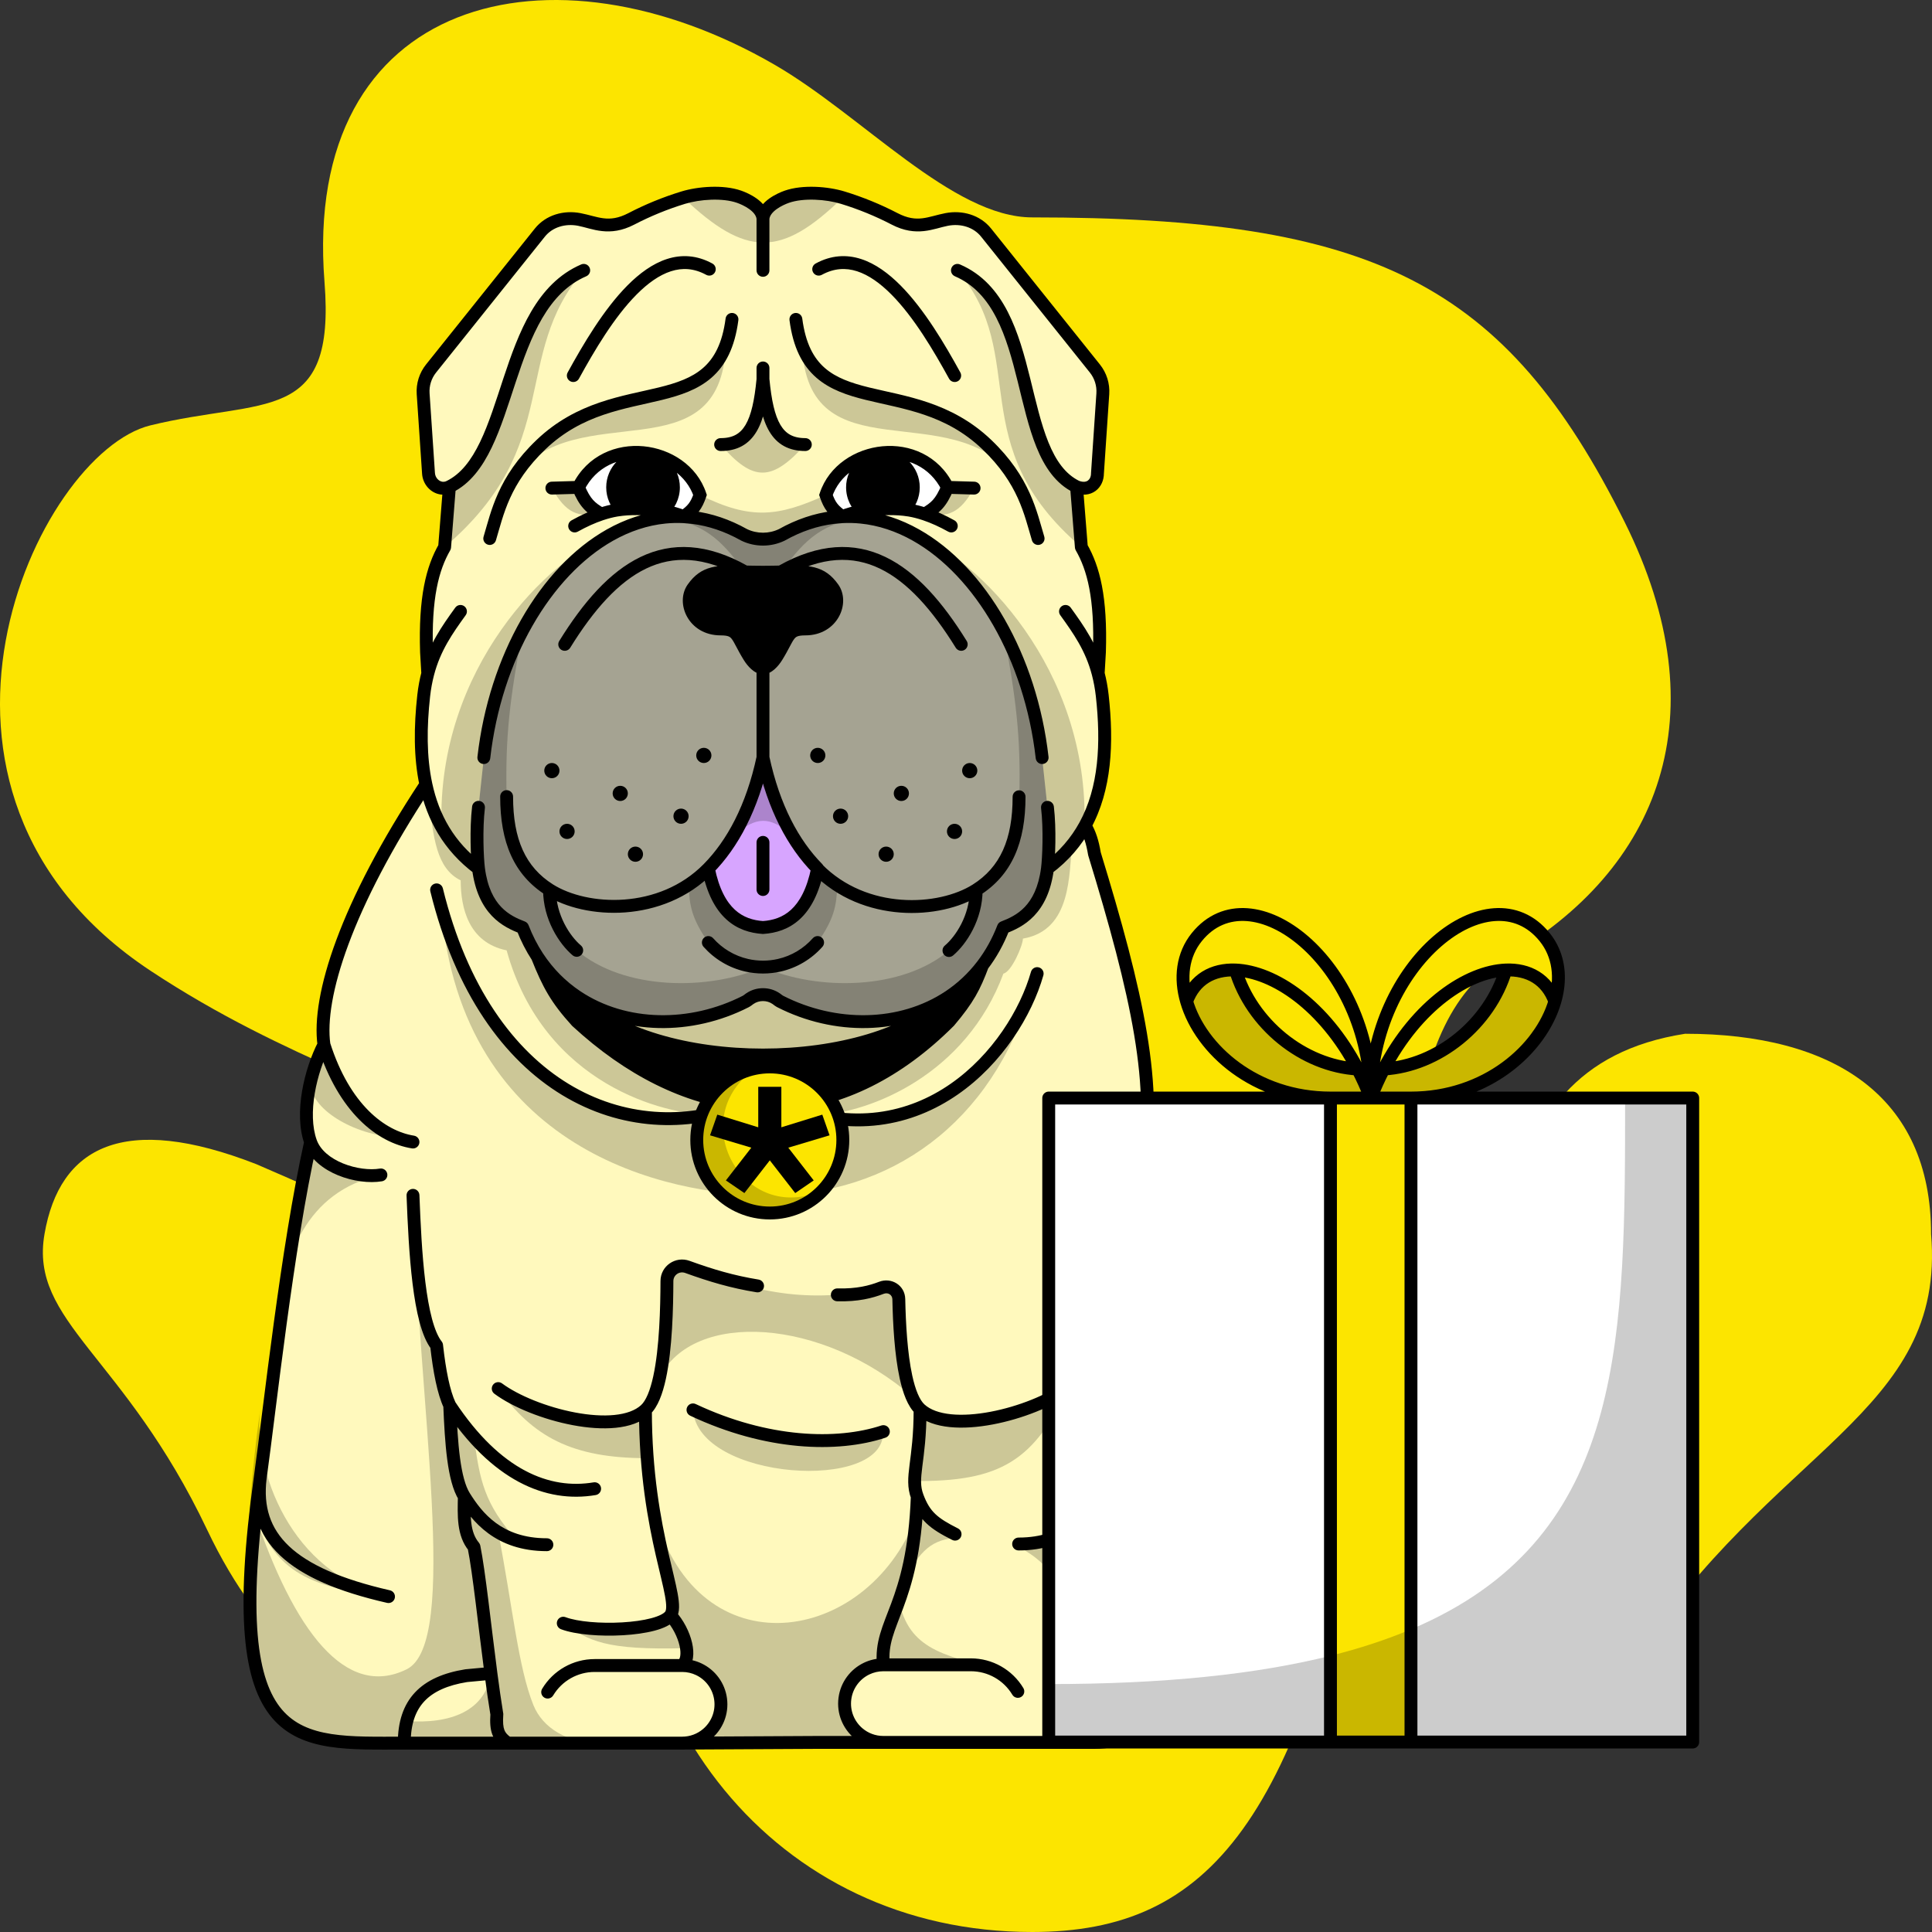 <?xml version="1.0" encoding="UTF-8"?> <svg xmlns="http://www.w3.org/2000/svg" width="300" height="300" viewBox="0 0 300 300" fill="none"><rect x="0" y="0" width="300" height="300" fill="#333333" stroke="none"/><g clip-path="url(#clip0_403_3909)"><path d="M23.36 150.731C65.666 178.719 102.098 171.543 97.397 224.648C93.713 266.271 120.314 300 160.271 300C188 300 202.05 282.66 213.155 224.648C219.492 191.547 215.889 158.984 233.712 148.775C257.709 135.03 267.191 111 252.272 81.055C233.712 43.803 213.155 33.756 160.271 33.756C147.932 33.756 133.934 17.968 120.315 10.074C85.646 -10.02 46.862 -0.69 50.389 43.803C52.153 66.05 40.987 61.744 23.36 66.05C5.732 70.356 -18.947 122.743 23.36 150.731Z" fill="#FCE500"></path><path d="M261.662 160.522C227.862 165.802 234.061 202.083 226.994 239.001C221.911 265.554 237.571 277.754 253.436 258.377C275.178 224.648 302.207 219.625 299.857 191.637C299.857 170.108 284.579 160.522 261.662 160.522Z" fill="#FCE500"></path><path d="M32.174 237.565C49.214 273.448 78.022 270.577 80.945 237.565C84.35 199.098 66.172 192.26 39.813 180.776C19.241 172.747 9.257 178.002 6.907 191.637C4.557 205.272 19.247 210.344 32.174 237.565Z" fill="#FCE500"></path><path d="M107.605 91.335C106.09 93.469 107.605 97.661 111.898 97.661C114.693 97.661 114.386 98.81 116.349 101.967C116.889 102.836 117.718 103.709 118.475 103.709C119.233 103.709 120.062 102.836 120.602 101.967C122.565 98.81 122.258 97.661 125.053 97.661C129.346 97.661 130.861 93.469 129.346 91.335C127.512 88.751 125.561 88.736 121.39 88.815C120.468 88.832 119.496 88.855 118.475 88.855C117.455 88.855 116.482 88.832 115.561 88.815C111.39 88.736 109.439 88.751 107.605 91.335Z" fill="#FFF9BD"></path><path d="M107.605 80.356C107.114 80.295 106.626 80.252 106.138 80.228C106.689 80.269 107.181 80.314 107.605 80.356Z" fill="#FFF9BD"></path><path d="M99.851 70.957C97.245 70.957 95.132 73.07 95.132 75.677C95.132 77.022 95.695 78.235 96.598 79.095C98.571 78.881 100.884 78.996 102.849 79.321C103.9 78.455 104.57 77.144 104.57 75.677C104.57 73.07 102.457 70.957 99.851 70.957Z" fill="#FFF9BD"></path><path d="M129.346 80.356C129.836 80.295 130.325 80.252 130.812 80.228C130.262 80.269 129.77 80.314 129.346 80.356Z" fill="#FFF9BD"></path><path d="M137.1 70.957C139.706 70.957 141.819 73.07 141.819 75.677C141.819 77.022 141.256 78.235 140.353 79.095C138.38 78.881 136.066 78.996 134.101 79.321C133.051 78.455 132.381 77.144 132.381 75.677C132.381 73.07 134.493 70.957 137.1 70.957Z" fill="#FFF9BD"></path><path d="M120.53 155.079C119.312 154.233 117.639 154.233 116.42 155.079C116.409 155.088 116.397 155.096 116.385 155.105C116.192 155.248 116.006 155.405 115.791 155.514C107.332 159.829 97.071 159.776 89.555 154.747C101.659 166.85 135.292 166.85 147.396 154.747C139.879 159.776 129.618 159.829 121.159 155.514C120.945 155.405 120.759 155.248 120.565 155.105C120.554 155.096 120.542 155.088 120.53 155.079Z" fill="#FFF9BD"></path><path fill-rule="evenodd" clip-rule="evenodd" d="M114.767 30.549C112.241 29.666 108.522 29.948 106.101 30.689C103.279 31.552 100.585 32.659 98.033 33.986C94.542 35.801 92.394 34.548 89.946 34.077C87.668 33.638 85.277 34.309 83.827 36.12L66.937 57.222C66.05 58.33 65.611 59.73 65.706 61.147L66.539 73.51C66.619 74.693 67.501 75.648 68.559 75.794C68.954 75.849 69.373 75.79 69.785 75.589L69.04 84.956C67.152 88.242 65.963 92.777 66.231 101.259L66.426 104.58C66.146 105.65 65.929 106.796 65.793 108.022C65.256 112.869 65.219 117.553 66.134 121.814C67.23 126.922 69.693 131.422 74.301 134.87C75.135 141.371 78.669 143.08 81.14 144.024C81.782 145.684 82.561 147.196 83.456 148.564C85.129 151.122 87.208 153.177 89.555 154.747C97.071 159.776 107.332 159.829 115.791 155.514C116.006 155.405 116.192 155.248 116.385 155.105C116.397 155.096 116.409 155.088 116.42 155.079C117.639 154.233 119.312 154.233 120.53 155.079C120.542 155.088 120.554 155.096 120.565 155.105C120.759 155.248 120.945 155.405 121.159 155.514C129.618 159.829 139.879 159.776 147.396 154.747C149.323 153.458 151.069 151.842 152.559 149.888C153.853 148.191 154.954 146.238 155.81 144.024C158.282 143.08 161.815 141.371 162.65 134.87C165.22 132.947 167.123 130.696 168.494 128.194C171.63 122.471 171.979 115.438 171.158 108.022C171.022 106.796 170.805 105.65 170.525 104.58L170.719 101.259C170.988 92.777 169.799 88.242 167.911 84.956L167.166 75.589C169.137 76.339 170.412 75.087 170.412 73.51L171.244 61.147C171.34 59.73 170.901 58.33 170.014 57.222L153.123 36.12C151.673 34.309 149.282 33.637 147.004 34.076C144.556 34.548 142.408 35.801 138.917 33.986C136.365 32.659 133.672 31.551 130.849 30.688C128.429 29.948 124.709 29.666 122.184 30.549C121.18 30.899 118.682 32.008 118.475 33.91C118.268 32.008 115.77 30.899 114.767 30.549ZM111.898 97.661C107.605 97.661 106.09 93.469 107.605 91.335C109.439 88.751 111.39 88.736 115.561 88.815C116.482 88.832 117.455 88.855 118.475 88.855C119.496 88.855 120.468 88.832 121.39 88.815C125.561 88.736 127.512 88.751 129.346 91.335C130.861 93.469 129.346 97.661 125.053 97.661C122.258 97.661 122.565 98.81 120.602 101.967C120.062 102.836 119.233 103.709 118.475 103.709V117.637C120.138 125.411 123.205 131.06 126.959 134.87C126.955 134.889 126.951 134.908 126.947 134.928C125.522 141.928 122.01 143.789 118.475 144.024C114.931 143.789 111.41 141.918 109.992 134.87C113.746 131.06 116.813 125.411 118.475 117.637V103.709C117.718 103.709 116.889 102.836 116.349 101.967C114.386 98.81 114.693 97.661 111.898 97.661ZM121.39 83.058C119.56 83.939 117.391 83.939 115.561 83.058C112.903 81.564 110.234 80.687 107.605 80.356C107.181 80.314 106.689 80.269 106.138 80.228C105.341 79.854 104.175 79.54 102.849 79.321C100.884 78.996 98.571 78.881 96.598 79.095C96.297 79.127 96.004 79.168 95.722 79.216C94.949 79.348 94.16 79.552 93.362 79.818C91.685 78.849 90.835 78.105 89.823 75.677C93.952 67.418 106.138 69.188 108.699 76.856C108.123 78.55 107.531 79.261 106.138 80.228C106.626 80.252 107.114 80.295 107.605 80.356C110.234 80.687 112.903 81.564 115.561 83.058C117.391 83.939 119.56 83.939 121.39 83.058C124.048 81.564 126.716 80.687 129.346 80.356C129.836 80.295 130.325 80.252 130.812 80.228C129.419 79.261 128.828 78.55 128.252 76.856C130.812 69.188 142.998 67.418 147.128 75.677C146.116 78.105 145.266 78.849 143.588 79.818C142.791 79.552 142.002 79.348 141.229 79.216C140.946 79.168 140.654 79.127 140.353 79.095C138.38 78.881 136.066 78.996 134.101 79.321C132.776 79.54 131.609 79.854 130.812 80.228C130.262 80.269 129.77 80.314 129.346 80.356C126.716 80.687 124.048 81.564 121.39 83.058Z" fill="#FFF9BD"></path><path d="M108.699 76.856C106.138 69.188 93.952 67.418 89.823 75.677C90.835 78.105 91.685 78.849 93.362 79.818C94.16 79.552 94.949 79.348 95.722 79.216C96.004 79.168 96.297 79.127 96.598 79.095C95.695 78.235 95.132 77.022 95.132 75.677C95.132 73.07 97.245 70.957 99.851 70.957C102.457 70.957 104.57 73.07 104.57 75.677C104.57 77.144 103.9 78.455 102.849 79.321C104.175 79.54 105.341 79.854 106.138 80.228C107.531 79.261 108.123 78.55 108.699 76.856Z" fill="white"></path><path d="M147.128 75.677C142.998 67.418 130.812 69.188 128.252 76.856C128.828 78.55 129.419 79.261 130.812 80.228C131.609 79.854 132.776 79.54 134.101 79.321C133.051 78.455 132.381 77.144 132.381 75.677C132.381 73.07 134.493 70.957 137.1 70.957C139.706 70.957 141.819 73.07 141.819 75.677C141.819 77.022 141.256 78.235 140.353 79.095C140.654 79.127 140.946 79.168 141.229 79.216C142.002 79.348 142.791 79.552 143.588 79.818C145.266 78.849 146.116 78.105 147.128 75.677Z" fill="white"></path><path d="M81.14 144.024C78.669 143.08 75.135 141.371 74.301 134.87C69.693 131.422 67.23 126.922 66.134 121.814C53.696 140.636 49.27 154.805 50.303 162.218C48.232 166.24 46.63 172.851 48.232 177.335C44.544 193.983 41.959 218.289 40.4 229.543C33.857 276.769 48.474 270.67 69.313 270.814H78.109L105.923 270.67L105.987 270.67L126.982 270.56H145.004H147.537H148.162H172.113C172.219 270.56 172.325 270.552 172.43 270.535L172.953 270.451C190.185 269.264 179.977 223.824 177.208 186.316C180.157 165.081 175.612 154.254 169.946 132.578C169.637 130.734 169.234 129.467 168.494 128.194C167.123 130.696 165.22 132.947 162.65 134.87C161.815 141.371 158.282 143.08 155.81 144.024C154.954 146.238 153.853 148.191 152.559 149.888C151.069 151.842 149.323 153.458 147.396 154.747C135.292 166.85 101.659 166.85 89.555 154.747C87.208 153.177 85.129 151.122 83.456 148.564C82.561 147.196 81.782 145.684 81.14 144.024Z" fill="#FFF9BD"></path><path d="M121.39 83.058C119.56 83.939 117.391 83.939 115.561 83.058C112.903 81.564 110.234 80.687 107.605 80.356C107.181 80.314 106.689 80.268 106.138 80.228C105.175 80.18 104.218 80.204 103.27 80.298C100.308 80.59 97.433 81.554 94.722 83.082C84.698 88.73 76.9 102.081 75.13 117.637L74.301 125.359C73.897 128.765 74.1 133.304 74.301 134.87C75.136 141.371 78.669 143.08 81.14 144.024C81.782 145.683 82.561 147.196 83.456 148.564C85.13 151.122 87.209 153.177 89.555 154.746C97.071 159.776 107.332 159.829 115.791 155.514C116.006 155.405 116.192 155.248 116.385 155.105L116.421 155.079C117.639 154.232 119.312 154.232 120.53 155.079L120.565 155.105C120.759 155.248 120.945 155.405 121.159 155.514C129.618 159.829 139.879 159.776 147.396 154.746C149.323 153.457 151.069 151.841 152.559 149.888C153.853 148.19 154.954 146.238 155.81 144.024C158.282 143.08 161.815 141.371 162.65 134.87C162.851 133.304 163.054 128.765 162.65 125.359L161.821 117.637C160.05 102.081 152.253 88.73 142.229 83.082C139.517 81.554 136.643 80.59 133.681 80.298C132.733 80.204 131.776 80.18 130.812 80.228C130.262 80.268 129.77 80.314 129.346 80.356C126.716 80.687 124.048 81.564 121.39 83.058Z" fill="#A5A392"></path><path d="M109.992 135.204C113.746 131.393 116.813 125.744 118.476 117.971C120.138 125.744 123.205 131.393 126.959 135.204C125.541 142.252 122.02 144.122 118.475 144.358C114.931 144.122 111.41 142.251 109.992 135.204Z" fill="#D7A5FF"></path><path d="M59.15 182.444C55.611 183.033 49.635 181.264 48.232 177.335C46.038 187.238 44.235 196.093 42.805 204.012C44.349 195.459 47.198 185.036 59.15 182.444Z" fill="black" fill-opacity="0.2"></path><path d="M121.733 171.538C119.633 171.705 117.524 171.675 115.415 171.45C113.644 172.152 111.83 172.695 109.992 173.071C93.887 176.373 75.918 166.968 68.513 140.896C71.654 178.666 103.56 185.61 119.317 185.61C138.193 185.61 154.048 174.497 160.132 153.873C155.902 164.547 144.059 177.047 126.959 173.182C125.268 172.8 123.525 172.258 121.733 171.538Z" fill="black" fill-opacity="0.2"></path><path d="M81.14 144.024C78.669 143.08 75.135 141.371 74.301 134.87C71.794 132.994 69.922 130.807 68.559 128.379C67.729 126.9 67.088 125.333 66.608 123.692C67.216 130.039 67.794 134.897 71.537 136.7C71.537 140.896 72.717 146.354 78.669 147.571C84.514 168.62 103.56 173.071 109.992 173.071C111.83 172.695 113.644 172.152 115.415 171.45C106.601 170.512 97.779 166.175 89.555 158.592C86.411 155.133 85.176 152.878 83.456 148.564C82.561 147.196 81.782 145.683 81.14 144.024Z" fill="black" fill-opacity="0.2"></path><path d="M162.65 134.87C161.815 141.371 158.282 143.08 155.81 144.024C154.954 146.238 153.853 148.191 152.559 149.888C151.3 153.236 150.329 155.131 147.396 158.592C139.421 166.567 130.655 170.828 121.733 171.538C123.525 172.258 125.268 172.8 126.959 173.182C135.243 172.749 149.99 166.85 155.81 151.18C157.069 150.924 158.838 146.795 158.838 145.748C166.507 144.435 165.917 135.587 166.507 131.169C165.432 132.505 164.155 133.743 162.65 134.87Z" fill="black" fill-opacity="0.2"></path><path d="M61.509 176.591C57.261 174.848 52.904 170.382 50.302 162.218C49.482 163.812 48.735 165.812 48.232 167.926C47.942 172.159 55.021 176.288 61.509 176.591Z" fill="black" fill-opacity="0.2"></path><path d="M118.475 144.024C114.931 143.789 111.41 141.918 109.992 134.87C109.035 135.842 108.006 136.677 106.929 137.388C107.054 140.721 107.426 142.637 109.992 146.354C111.538 148.095 113.611 149.356 115.961 149.888C116.77 150.071 117.611 150.168 118.475 150.168C119.34 150.168 120.181 150.071 120.99 149.888C123.34 149.356 125.413 148.095 126.959 146.354C129.511 142.657 129.893 140.741 130.019 137.441C128.939 136.733 127.908 135.898 126.947 134.928C125.522 141.928 122.01 143.789 118.475 144.024Z" fill="black" fill-opacity="0.2"></path><path d="M118.475 117.637C117.447 122.444 115.882 126.439 113.949 129.689C117.485 126.774 119.466 126.657 123.002 129.689C121.069 126.439 119.504 122.444 118.475 117.637Z" fill="black" fill-opacity="0.2"></path><path d="M120.53 155.079C119.312 154.233 117.639 154.233 116.42 155.079C116.409 155.088 116.397 155.096 116.385 155.105C116.192 155.248 116.006 155.405 115.791 155.514C107.332 159.829 97.071 159.776 89.555 154.747C101.658 166.85 135.292 166.85 147.396 154.747C139.879 159.776 129.618 159.829 121.159 155.514C120.945 155.405 120.759 155.248 120.565 155.105C120.554 155.096 120.542 155.088 120.53 155.079Z" fill="black" fill-opacity="0.2"></path><path d="M85.331 138.176C80.675 135.235 78.669 130.535 78.669 123.692C78.436 114.259 79.184 108.499 81.14 97.895C78.086 103.627 75.954 110.393 75.129 117.637L74.301 125.359C73.897 128.765 74.1 133.304 74.301 134.87C75.135 141.371 78.669 143.08 81.14 144.024C81.782 145.683 82.561 147.196 83.456 148.564C85.129 151.122 87.208 153.177 89.555 154.747C97.071 159.776 107.332 159.829 115.791 155.514C116.006 155.405 116.192 155.248 116.385 155.105C116.397 155.096 116.409 155.088 116.42 155.079C117.639 154.233 119.312 154.233 120.53 155.079C120.542 155.088 120.554 155.096 120.565 155.105C120.759 155.248 120.945 155.405 121.159 155.514C129.618 159.829 139.879 159.776 147.396 154.747C149.323 153.458 151.069 151.842 152.559 149.888C153.853 148.191 154.954 146.238 155.81 144.024C158.282 143.08 161.815 141.371 162.65 134.87C162.851 133.304 163.054 128.765 162.65 125.359L161.821 117.637C160.996 110.393 158.865 103.627 155.81 97.895C157.766 108.499 158.514 114.259 158.282 123.692L158.24 123.719C158.24 130.561 156.233 135.261 151.577 138.203C151.577 142.449 149.246 145.995 147.354 147.597L147.396 147.571C140.049 153.792 126.959 153.873 118.475 150.168C109.992 153.873 96.902 153.792 89.555 147.571C87.662 145.968 85.331 142.423 85.331 138.176Z" fill="black" fill-opacity="0.2"></path><path d="M121.39 83.058C119.56 83.939 117.391 83.939 115.561 83.058C112.903 81.564 110.234 80.687 107.605 80.356C107.181 80.314 106.689 80.269 106.138 80.228C105.175 80.18 104.218 80.205 103.269 80.298C109.085 81.413 111.732 83.347 115.561 88.729V88.815C116.482 88.832 117.455 88.855 118.475 88.855C119.496 88.855 120.468 88.832 121.39 88.815V88.729C125.218 83.347 127.865 81.413 133.681 80.298C132.733 80.205 131.776 80.18 130.812 80.228C130.262 80.269 129.77 80.314 129.346 80.356C126.716 80.687 124.048 81.564 121.39 83.058Z" fill="black" fill-opacity="0.2"></path><path d="M115.561 83.058C117.391 83.939 119.56 83.939 121.39 83.058C124.048 81.564 126.716 80.687 129.346 80.356C129.836 80.295 130.325 80.252 130.812 80.228C129.419 79.261 128.828 78.55 128.252 76.856C120.898 80.191 116.671 80.811 108.699 76.856C108.123 78.55 107.531 79.261 106.138 80.228C106.626 80.252 107.114 80.295 107.605 80.356C110.234 80.687 112.903 81.564 115.561 83.058Z" fill="black" fill-opacity="0.2"></path><path d="M111.898 69.032C116.367 69.032 117.837 65.634 118.475 58.904C119.114 65.634 120.583 69.032 125.052 69.032C119.914 74.7 117.036 74.975 111.898 69.032Z" fill="black" fill-opacity="0.2"></path><path d="M93.362 79.818C91.685 78.849 90.835 78.105 89.823 75.677L85.694 75.794C87.933 79.746 89.701 80.348 93.362 79.818Z" fill="black" fill-opacity="0.2"></path><path d="M147.127 75.677C146.116 78.105 145.266 78.849 143.588 79.818C147.25 80.348 149.017 79.746 151.257 75.794L147.127 75.677Z" fill="black" fill-opacity="0.2"></path><path d="M74.301 134.87C74.1 133.304 73.897 128.765 74.301 125.359L75.129 117.637C75.954 110.393 78.086 103.627 81.14 97.895C81.176 97.828 81.211 97.762 81.247 97.695C84.741 91.212 89.42 86.07 94.722 83.082C85.331 86.598 67.794 103.709 68.559 128.379C69.922 130.807 71.794 132.994 74.301 134.87Z" fill="black" fill-opacity="0.2"></path><path d="M162.65 125.359C163.054 128.765 162.851 133.304 162.65 134.87C164.155 133.743 165.432 132.505 166.507 131.169C167.221 130.28 167.847 129.349 168.391 128.379C169.156 103.709 151.619 86.598 142.228 83.082C147.543 86.077 152.232 91.236 155.729 97.742C155.755 97.792 155.782 97.841 155.808 97.891L155.81 97.895C158.865 103.627 160.996 110.393 161.821 117.637L162.65 125.359Z" fill="black" fill-opacity="0.2"></path><path d="M114.767 30.549C112.241 29.666 108.522 29.948 106.101 30.689C110.97 35.322 114.754 37.621 118.475 37.658L118.475 33.91C118.268 32.008 115.77 30.899 114.767 30.549Z" fill="black" fill-opacity="0.2"></path><path d="M130.849 30.688C128.429 29.948 124.709 29.666 122.184 30.549C121.18 30.899 118.682 32.008 118.475 33.91L118.475 37.658C122.297 37.696 126.052 35.347 130.849 30.688Z" fill="black" fill-opacity="0.2"></path><path d="M90.64 41.98C77.73 47.541 79.796 70.692 69.785 75.589L69.039 84.955C87.691 69.032 79.205 55.365 90.64 41.98Z" fill="black" fill-opacity="0.2"></path><path d="M167.166 75.589C157.155 70.692 161.58 47.541 148.67 41.98C160.105 55.365 149.26 69.032 167.911 84.955L167.166 75.589Z" fill="black" fill-opacity="0.2"></path><path d="M84.015 69.032C82.177 70.787 80.824 72.494 79.795 74.133C89.555 61.147 111.898 74.133 112.713 53.595C108.631 64.502 94.878 58.663 84.015 69.032Z" fill="black" fill-opacity="0.2"></path><path d="M124.532 53.595C125.347 74.133 147.69 61.147 157.45 74.133C156.421 72.494 155.068 70.787 153.23 69.032C142.365 58.662 128.608 64.504 124.53 53.589L124.532 53.595Z" fill="black" fill-opacity="0.2"></path><path d="M104.115 250.823C102.385 253.228 91.593 253.603 87.464 252.048C91.497 254.794 93.888 256.277 106.603 255.921C106.37 254.248 105.423 252.237 104.115 250.823Z" fill="black" fill-opacity="0.2"></path><path d="M69.832 218.216C70.08 224.122 70.449 229.758 72.103 232.393C73.219 234.171 74.791 236.374 77.363 237.925C78.225 238.445 79.199 238.892 80.307 239.225C75.178 233.532 74.486 229.833 73.598 223.156C72.326 221.722 71.068 220.081 69.832 218.216Z" fill="black" fill-opacity="0.2"></path><path d="M100.222 218.925C95.722 223.054 82.745 219.605 77.363 215.619C82.745 223.077 88.727 226.427 100.502 226.428C100.326 224.106 100.222 221.607 100.222 218.925Z" fill="black" fill-opacity="0.2"></path><path d="M60.33 247.919C44.993 244.416 39.309 228.021 40.4 218.925C39.673 224.167 39.17 228.88 38.881 233.119C39.051 233.657 39.225 234.177 39.404 234.679C42.469 243.286 46.969 246.581 60.33 247.919Z" fill="black" fill-opacity="0.2"></path><path d="M103.56 198.92C103.545 203.017 103.41 209.348 102.415 213.919C107.603 203.422 127.658 204.602 141.815 216.989C138.866 208.731 140.811 202.38 138.276 199.883C125.702 202.393 118.838 201.119 106.738 196.724C105.193 196.164 103.566 197.277 103.56 198.92Z" fill="black" fill-opacity="0.2"></path><path d="M107.603 218.925C119.555 224.601 125.898 224.192 137.096 222.298C137.686 231.736 108.379 229.927 107.603 218.925Z" fill="black" fill-opacity="0.2"></path><path d="M108.529 259.211C110.31 260.067 111.619 261.776 111.895 263.848C112.181 265.99 111.309 267.991 109.792 269.264C108.766 270.126 107.445 270.654 105.987 270.669L109.792 270.67L135.327 270.381C131.471 268.446 128.195 263.056 135.4 258.62C135.911 258.305 136.476 257.994 137.096 257.691C136.083 255.663 137.779 252.087 139.413 247.663C139.626 247.087 139.838 246.496 140.042 245.893C141.009 243.043 141.815 239.906 141.815 236.646C133.557 255.921 107.603 259.212 101.399 234.096C102.944 243.845 105.324 249.142 104.115 250.823C105.423 252.237 106.37 254.248 106.603 255.921C106.767 257.093 106.58 258.1 105.923 258.62C106.852 258.62 107.737 258.831 108.529 259.211Z" fill="black" fill-opacity="0.2"></path><path d="M164.82 259.211C171.712 260.892 174.772 262.493 175.438 269.264C174.886 263.655 174.553 258.302 174.392 252.972C174.194 246.397 174.257 239.857 174.492 232.916C174.875 221.626 175.712 209.275 176.618 193.984C175.999 201.468 175.357 207.967 174.616 213.919C173.848 220.085 172.973 225.666 171.907 231.146C170.172 240.065 167.931 248.72 164.82 259.211Z" fill="black" fill-opacity="0.2"></path><path d="M175.438 269.264C168.873 268.531 166.371 266.552 164.82 259.211L163.641 270.381H172.489L175.438 269.264Z" fill="black" fill-opacity="0.2"></path><path d="M142.995 218.925C153.338 222.793 157.726 219.441 166 215.22C160.636 226.756 155.45 230.138 141.815 229.967L142.995 218.925Z" fill="black" fill-opacity="0.2"></path><path d="M148.304 238.815L141.815 234.096V236.646C141.815 239.906 141.009 243.043 140.042 245.893C142.571 241.555 144.006 239.16 148.304 238.815Z" fill="black" fill-opacity="0.2"></path><path d="M139.413 247.663C137.779 252.087 136.083 255.663 137.096 257.691C136.476 257.994 135.911 258.305 135.4 258.62L154.793 259.211C145.998 256.925 140.743 255.904 139.413 247.663Z" fill="black" fill-opacity="0.2"></path><path d="M164.82 259.211C167.931 248.72 170.172 240.065 171.907 231.146C167.536 237.225 164.652 239.653 157.742 239.994C165.657 243.951 165.602 249.265 164.82 259.211Z" fill="black" fill-opacity="0.2"></path><path d="M174.392 252.972C174.553 258.302 174.886 263.655 175.438 269.264C181.408 264.509 182.55 259.926 181.927 249.432C181.398 260.64 174.58 259.212 174.392 252.972Z" fill="black" fill-opacity="0.2"></path><path d="M176.618 193.984C175.712 209.275 174.875 221.626 174.492 232.916C174.728 225.975 179.567 224.068 181.337 232.916L177.208 191.035L176.618 193.984Z" fill="black" fill-opacity="0.2"></path><path d="M176.618 193.984L177.208 191.035L176.618 183.367C173.387 190.192 170.735 192.619 164.231 193.984C172.617 192.828 174.767 197.436 174.616 213.919C175.357 207.967 175.999 201.468 176.618 193.984Z" fill="black" fill-opacity="0.2"></path><path d="M72.103 232.393C70.449 229.758 70.08 224.122 69.832 218.216C68.882 216.192 68.247 212.95 67.794 208.916C66.296 207.024 65.44 202.826 64.917 198C64.827 197.169 64.747 196.319 64.675 195.459C64.4 192.162 64.247 188.718 64.128 185.61C64.858 217.936 71.456 255.119 63.137 259.211C53.711 263.848 45.662 253.374 39.404 234.679C39.225 234.177 39.051 233.657 38.881 233.119C38.292 241.759 37.417 248.424 38.549 253.562C39.571 265.663 42.805 271.846 62.029 270.523C64.458 270.715 67.062 270.791 69.832 270.812H80.826L78.721 270.669C77.401 268.055 76.201 261.339 76.271 259.593C76.275 259.483 76.285 259.393 76.299 259.325C76.291 259.415 76.281 259.504 76.271 259.593C75.542 265.722 69.849 267.75 63.137 267.234C66.107 261.233 69.32 259.899 76.34 259.211C74.717 252.446 74.818 246.223 73.598 240.19C72.756 239.188 72.367 237.968 72.196 236.646C72.021 235.294 72.074 233.834 72.103 232.393Z" fill="black" fill-opacity="0.2"></path><path d="M72.196 236.646C72.367 237.968 72.756 239.188 73.598 240.19C74.818 246.223 74.717 252.446 76.34 259.211L76.299 259.325C76.291 259.415 76.281 259.504 76.271 259.593C76.201 261.339 77.401 268.055 78.721 270.669L80.826 270.812L93.115 270.67C88.137 270.668 84.277 268.353 82.828 264.769C80.469 258.932 79.607 249.502 77.363 237.925C74.791 236.374 73.219 234.171 72.103 232.393C72.074 233.834 72.021 235.294 72.196 236.646Z" fill="black" fill-opacity="0.2"></path><circle cx="109.289" cy="117.301" r="1.18" fill="black"></circle><circle cx="105.75" cy="126.739" r="1.18" fill="black"></circle><circle cx="98.671" cy="132.638" r="1.18" fill="black"></circle><circle cx="96.312" cy="123.2" r="1.18" fill="black"></circle><circle cx="88.053" cy="129.099" r="1.18" fill="black"></circle><circle cx="85.694" cy="119.66" r="1.18" fill="black"></circle><circle cx="1.18" cy="1.18" r="1.18" transform="matrix(-1 0 0 1 128.165 116.121)" fill="black"></circle><circle cx="1.18" cy="1.18" r="1.18" transform="matrix(-1 0 0 1 131.704 125.559)" fill="black"></circle><circle cx="1.18" cy="1.18" r="1.18" transform="matrix(-1 0 0 1 138.782 131.458)" fill="black"></circle><circle cx="1.18" cy="1.18" r="1.18" transform="matrix(-1 0 0 1 141.142 122.02)" fill="black"></circle><circle cx="1.18" cy="1.18" r="1.18" transform="matrix(-1 0 0 1 149.4 127.919)" fill="black"></circle><circle cx="1.18" cy="1.18" r="1.18" transform="matrix(-1 0 0 1 151.76 118.481)" fill="black"></circle><path d="M107.605 91.335C106.09 93.469 107.605 97.661 111.898 97.661C114.693 97.661 114.386 98.81 116.349 101.967C116.889 102.836 117.718 103.709 118.475 103.709C119.233 103.709 120.062 102.836 120.602 101.967C122.565 98.81 122.258 97.661 125.053 97.661C129.346 97.661 130.861 93.469 129.346 91.335C127.512 88.751 125.561 88.736 121.39 88.815C120.468 88.832 119.496 88.855 118.475 88.855C117.455 88.855 116.482 88.832 115.561 88.815C111.39 88.736 109.439 88.751 107.605 91.335Z" fill="black"></path><path d="M107.605 80.356C107.114 80.295 106.626 80.252 106.138 80.228C106.688 80.269 107.181 80.314 107.605 80.356Z" fill="black"></path><path d="M99.851 70.957C97.245 70.957 95.132 73.07 95.132 75.677C95.132 77.022 95.695 78.235 96.598 79.095C98.571 78.881 100.884 78.996 102.849 79.321C103.9 78.455 104.57 77.144 104.57 75.677C104.57 73.07 102.457 70.957 99.851 70.957Z" fill="black"></path><path d="M129.346 80.356C129.836 80.295 130.325 80.252 130.812 80.228C130.262 80.269 129.77 80.314 129.346 80.356Z" fill="black"></path><path d="M137.1 70.957C139.706 70.957 141.819 73.07 141.819 75.677C141.819 77.022 141.256 78.235 140.353 79.095C138.379 78.881 136.066 78.996 134.101 79.321C133.051 78.455 132.381 77.144 132.381 75.677C132.381 73.07 134.493 70.957 137.1 70.957Z" fill="black"></path><path d="M118.475 170.056C119.578 170.616 120.665 171.108 121.733 171.538C130.655 170.828 139.421 166.567 147.396 158.592C150.329 155.131 151.3 153.236 152.559 149.888C151.069 151.842 149.323 153.458 147.396 154.747C135.292 166.85 101.658 166.85 89.555 154.747C87.208 153.177 85.129 151.122 83.456 148.564C85.176 152.878 86.411 155.133 89.555 158.592C97.779 166.175 106.601 170.512 115.415 171.45C116.451 171.04 117.472 170.575 118.475 170.056Z" fill="black"></path><path d="M141.308 258.51H142.433C142.028 258.509 141.656 258.507 141.308 258.51Z" fill="black"></path><path d="M107.605 91.335L106.79 90.756L106.79 90.756L107.605 91.335ZM116.349 101.967L117.198 101.439L116.349 101.967ZM65.793 108.022L66.787 108.132L65.793 108.022ZM68.559 75.794L68.696 74.804L68.696 74.804L68.559 75.794ZM115.56 83.058L115.07 83.93C115.089 83.94 115.108 83.95 115.127 83.959L115.56 83.058ZM74.301 134.87L75.293 134.742L74.301 134.87ZM121.39 83.058L121.824 83.959C121.843 83.95 121.862 83.94 121.88 83.93L121.39 83.058ZM106.101 30.689L105.809 29.732L105.809 29.732L106.101 30.689ZM114.767 30.549L114.437 31.493L114.437 31.493L114.767 30.549ZM66.539 73.51L65.541 73.577L65.541 73.577L66.539 73.51ZM91.036 42.898C91.543 42.68 91.777 42.092 91.558 41.584C91.34 41.077 90.752 40.843 90.244 41.062L91.036 42.898ZM170.412 73.51L169.414 73.442C169.412 73.465 169.412 73.487 169.412 73.51H170.412ZM149.066 41.062C148.559 40.843 147.97 41.077 147.752 41.584C147.533 42.092 147.767 42.68 148.275 42.898L149.066 41.062ZM98.033 33.986L98.494 34.873L98.033 33.986ZM162.65 134.87L161.658 134.742L161.658 134.742L162.65 134.87ZM74.136 117.524C74.073 118.073 74.468 118.569 75.016 118.631C75.565 118.694 76.061 118.299 76.123 117.751L74.136 117.524ZM126.959 134.87L127.939 135.067C128.005 134.741 127.904 134.405 127.671 134.168L126.959 134.87ZM118.475 144.024L118.409 145.022C118.453 145.025 118.497 145.025 118.542 145.022L118.475 144.024ZM115.561 88.729H116.561C116.561 88.368 116.366 88.034 116.051 87.857L115.561 88.729ZM121.39 88.729L120.9 87.857C120.585 88.034 120.39 88.368 120.39 88.729H121.39ZM86.84 99.53C86.55 99.999 86.695 100.616 87.164 100.907C87.634 101.197 88.25 101.052 88.541 100.583L86.84 99.53ZM148.41 100.583C148.7 101.052 149.317 101.197 149.786 100.907C150.256 100.616 150.401 99.999 150.11 99.53L148.41 100.583ZM79.669 123.692C79.669 123.14 79.221 122.692 78.669 122.692C78.116 122.692 77.669 123.14 77.669 123.692H79.669ZM117.475 41.98C117.475 42.532 117.923 42.98 118.475 42.98C119.028 42.98 119.475 42.532 119.475 41.98L117.475 41.98ZM110.74 145.69C110.373 145.277 109.741 145.24 109.328 145.606C108.915 145.973 108.878 146.605 109.244 147.018L110.74 145.69ZM127.706 147.018C128.073 146.605 128.036 145.973 127.623 145.606C127.21 145.24 126.578 145.277 126.211 145.69L127.706 147.018ZM115.961 149.888L115.74 150.864L115.961 149.888ZM120.99 149.888L120.769 148.913L120.99 149.888ZM88.908 148.334C89.33 148.691 89.961 148.638 90.318 148.217C90.675 147.795 90.622 147.164 90.201 146.808L88.908 148.334ZM171.244 61.147L170.247 61.079L170.247 61.079L171.244 61.147ZM147.004 34.076L146.815 33.094L146.815 33.094L147.004 34.076ZM170.014 57.222L170.794 56.597L170.794 56.597L170.014 57.222ZM153.123 36.12L153.904 35.495L153.904 35.495L153.123 36.12ZM81.14 144.024L82.073 143.663C81.971 143.399 81.762 143.191 81.497 143.09L81.14 144.024ZM155.81 144.024L155.453 143.09C155.189 143.191 154.98 143.399 154.878 143.663L155.81 144.024ZM129.346 91.335L130.161 90.756L130.161 90.756L129.346 91.335ZM115.561 88.815L115.542 89.815L115.561 88.815ZM121.39 88.815L121.409 89.815L121.39 88.815ZM120.602 101.967L121.451 102.495L121.451 102.495L120.602 101.967ZM66.231 101.259L65.232 101.29C65.232 101.299 65.233 101.308 65.233 101.317L66.231 101.259ZM69.039 84.955L69.907 85.453C69.98 85.325 70.025 85.182 70.036 85.035L69.039 84.955ZM170.719 101.259L171.718 101.317C171.718 101.308 171.719 101.299 171.719 101.29L170.719 101.259ZM167.911 84.955L166.915 85.035C166.926 85.182 166.971 85.325 167.044 85.453L167.911 84.955ZM116.42 155.079L116.991 155.901L116.991 155.901L116.42 155.079ZM120.53 155.079L119.959 155.901L120.53 155.079ZM89.946 34.077L89.757 35.059L89.946 34.077ZM83.827 36.12L83.047 35.495L83.047 35.495L83.827 36.12ZM65.706 61.147L66.704 61.08L66.704 61.08L65.706 61.147ZM66.937 57.222L67.717 57.847L67.717 57.847L66.937 57.222ZM84.184 262.235C83.9 262.708 84.054 263.323 84.527 263.607C85.001 263.891 85.615 263.737 85.899 263.264L84.184 262.235ZM73.598 240.19L74.578 239.992C74.545 239.828 74.471 239.675 74.364 239.547L73.598 240.19ZM65.127 185.572C65.106 185.02 64.642 184.589 64.09 184.611C63.538 184.632 63.108 185.096 63.129 185.648L65.127 185.572ZM84.922 240.862C85.474 240.862 85.922 240.414 85.922 239.862C85.922 239.309 85.474 238.862 84.922 238.862V240.862ZM77.958 214.815C77.514 214.486 76.888 214.58 76.559 215.024C76.231 215.467 76.324 216.094 76.768 216.422L77.958 214.815ZM111.895 263.848L110.904 263.981L110.904 263.981L111.895 263.848ZM108.529 259.211L108.096 260.113L108.096 260.113L108.529 259.211ZM68.766 137.938C68.634 137.402 68.093 137.073 67.556 137.205C67.02 137.337 66.692 137.878 66.823 138.414L68.766 137.938ZM72.196 236.646L73.188 236.518L72.196 236.646ZM126.981 270.56L126.981 269.56L126.976 269.56L126.981 270.56ZM147.537 271.56C148.09 271.56 148.537 271.113 148.537 270.56C148.537 270.008 148.09 269.56 147.537 269.56V271.56ZM169.913 270.56L169.925 269.56H169.913V270.56ZM145.004 269.56C144.451 269.56 144.004 270.008 144.004 270.56C144.004 271.113 144.451 271.56 145.004 271.56V269.56ZM67.794 208.916L68.788 208.805C68.767 208.619 68.694 208.442 68.578 208.295L67.794 208.916ZM109.792 269.264L109.149 268.498L109.149 268.498L109.792 269.264ZM162.013 151.454C162.164 150.922 161.855 150.369 161.324 150.218C160.793 150.067 160.24 150.375 160.089 150.907L162.013 151.454ZM87.816 251.113C87.299 250.918 86.722 251.179 86.528 251.696C86.333 252.213 86.594 252.79 87.111 252.984L87.816 251.113ZM117.476 200.665C118.021 200.754 118.535 200.384 118.623 199.839C118.712 199.294 118.342 198.78 117.797 198.691L117.476 200.665ZM118.475 170.056L118.928 169.164C118.641 169.019 118.302 169.02 118.016 169.168L118.475 170.056ZM92.501 232.152C93.046 232.061 93.413 231.545 93.322 231.001C93.23 230.456 92.714 230.089 92.17 230.18L92.501 232.152ZM171.158 108.022L170.164 108.132L171.158 108.022ZM151.577 138.203L151.043 137.358L151.043 137.358L151.577 138.203ZM146.707 146.834C146.286 147.191 146.234 147.822 146.591 148.244C146.947 148.665 147.578 148.717 148 148.361L146.707 146.834ZM75.294 125.477C75.359 124.928 74.967 124.431 74.419 124.366C73.87 124.301 73.373 124.693 73.308 125.241L75.294 125.477ZM102.415 213.919L101.438 213.707L101.438 213.707L102.415 213.919ZM63.971 178.323C64.517 178.409 65.029 178.037 65.116 177.492C65.202 176.946 64.83 176.434 64.285 176.347L63.971 178.323ZM59.314 183.43C59.859 183.339 60.227 182.824 60.136 182.279C60.045 181.734 59.53 181.366 58.985 181.457L59.314 183.43ZM40.4 229.543L39.409 229.405L40.4 229.543ZM60.107 248.894C60.645 249.017 61.181 248.68 61.304 248.142C61.427 247.604 61.091 247.067 60.552 246.944L60.107 248.894ZM66.134 121.814L67.112 121.605L66.134 121.814ZM163.643 125.241C163.578 124.693 163.08 124.301 162.532 124.366C161.983 124.431 161.592 124.928 161.657 125.477L163.643 125.241ZM127.629 134.195C127.241 133.801 126.608 133.797 126.214 134.184C125.821 134.572 125.816 135.205 126.204 135.598L127.629 134.195ZM169.946 132.578L168.96 132.743C168.967 132.786 168.977 132.829 168.99 132.87L169.946 132.578ZM106.738 196.724L107.078 195.784L106.738 196.724ZM103.56 198.92L104.56 198.923L103.56 198.92ZM120.565 155.105L121.161 154.301L121.161 154.301L120.565 155.105ZM121.159 155.514L120.705 156.405L121.159 155.514ZM116.385 155.105L116.981 155.908L116.385 155.105ZM115.791 155.514L116.246 156.405L116.246 156.405L115.791 155.514ZM94.722 83.082L94.231 82.211L94.231 82.211L94.722 83.082ZM130.849 30.688L131.142 29.732L131.142 29.732L130.849 30.688ZM122.183 30.549L122.513 31.493L122.513 31.493L122.183 30.549ZM138.917 33.986L139.378 33.098L139.378 33.098L138.917 33.986ZM72.313 95.525C72.636 95.077 72.535 94.452 72.087 94.129C71.639 93.806 71.014 93.907 70.691 94.355L72.313 95.525ZM166.26 94.355C165.937 93.907 165.312 93.806 164.864 94.129C164.416 94.452 164.315 95.077 164.638 95.525L166.26 94.355ZM107.605 80.356L107.729 79.364L107.729 79.364L107.605 80.356ZM103.269 80.298L103.171 79.303L103.171 79.303L103.269 80.298ZM95.722 79.216L95.89 80.201L95.722 79.216ZM108.699 76.856L109.646 77.178L109.754 76.859L109.647 76.54L108.699 76.856ZM88.746 80.803C88.264 81.072 88.091 81.68 88.36 82.163C88.628 82.645 89.237 82.819 89.72 82.55L88.746 80.803ZM102.849 79.321L102.686 80.307L102.849 79.321ZM160.827 117.751C160.89 118.299 161.385 118.694 161.934 118.631C162.483 118.569 162.877 118.073 162.815 117.524L160.827 117.751ZM142.228 83.082L142.719 82.211L142.719 82.211L142.228 83.082ZM129.346 80.356L129.221 79.364L129.221 79.364L129.346 80.356ZM133.681 80.298L133.779 79.303L133.779 79.303L133.681 80.298ZM141.229 79.216L141.061 80.201L141.229 79.216ZM128.251 76.856L127.303 76.54L127.196 76.859L127.305 77.178L128.251 76.856ZM147.231 82.55C147.713 82.819 148.322 82.645 148.591 82.163C148.86 81.68 148.686 81.072 148.204 80.803L147.231 82.55ZM134.101 79.321L134.264 80.307L134.101 79.321ZM109.661 42.676C110.146 42.94 110.753 42.761 111.017 42.276C111.281 41.791 111.102 41.184 110.617 40.919L109.661 42.676ZM88.145 57.838C87.88 58.322 88.057 58.93 88.541 59.196C89.025 59.462 89.633 59.285 89.899 58.8L88.145 57.838ZM114.652 49.724C114.724 49.176 114.338 48.675 113.79 48.603C113.242 48.532 112.74 48.918 112.669 49.465L114.652 49.724ZM84.015 69.032L84.706 69.756L84.706 69.756L84.015 69.032ZM126.65 40.919C126.165 41.184 125.986 41.791 126.25 42.276C126.514 42.761 127.122 42.94 127.607 42.676L126.65 40.919ZM147.369 58.8C147.635 59.285 148.243 59.462 148.727 59.196C149.211 58.93 149.388 58.322 149.122 57.838L147.369 58.8ZM124.576 49.465C124.504 48.918 124.003 48.532 123.455 48.603C122.907 48.675 122.521 49.176 122.593 49.724L124.576 49.465ZM153.23 69.032L152.539 69.756L152.539 69.756L153.23 69.032ZM160.24 83.907C160.399 84.436 160.957 84.736 161.486 84.576C162.015 84.417 162.314 83.859 162.155 83.33L160.24 83.907ZM75.09 83.33C74.93 83.859 75.23 84.417 75.759 84.576C76.287 84.736 76.845 84.436 77.005 83.907L75.09 83.33ZM85.665 74.795C85.113 74.81 84.679 75.271 84.694 75.823C84.71 76.375 85.17 76.809 85.722 76.794L85.665 74.795ZM151.228 76.794C151.78 76.809 152.24 76.375 152.256 75.823C152.272 75.271 151.837 74.81 151.285 74.795L151.228 76.794ZM111.898 68.032C111.346 68.032 110.898 68.48 110.898 69.032C110.898 69.585 111.346 70.032 111.898 70.032V68.032ZM119.475 57.134C119.475 56.582 119.028 56.134 118.475 56.134C117.923 56.134 117.475 56.582 117.475 57.134H119.475ZM125.052 70.032C125.605 70.032 126.052 69.585 126.052 69.032C126.052 68.48 125.605 68.032 125.052 68.032V70.032ZM159.24 123.719C159.24 123.167 158.792 122.719 158.24 122.719C157.687 122.719 157.24 123.167 157.24 123.719H159.24ZM89.555 158.592L88.815 159.265L88.844 159.298L88.877 159.327L89.555 158.592ZM147.396 158.592L148.103 159.299L148.132 159.27L148.159 159.239L147.396 158.592ZM83.456 148.564L84.293 148.017L83.456 148.564ZM152.559 149.888L151.763 149.282L152.559 149.888ZM117.475 138.125C117.475 138.678 117.923 139.125 118.475 139.125C119.028 139.125 119.475 138.678 119.475 138.125L117.475 138.125ZM119.475 130.802C119.475 130.249 119.028 129.802 118.475 129.802C117.923 129.802 117.475 130.249 117.475 130.802L119.475 130.802ZM164.061 264.008L163.09 263.77C163.05 263.93 163.051 264.098 163.092 264.258L164.061 264.008ZM169.495 240.081L168.729 239.437C168.622 239.565 168.548 239.718 168.515 239.882L169.495 240.081ZM158.171 238.752C157.618 238.752 157.171 239.2 157.171 239.752C157.171 240.304 157.618 240.752 158.171 240.752V238.752ZM166.325 216.313C166.769 215.984 166.862 215.358 166.533 214.914C166.205 214.47 165.578 214.377 165.135 214.706L166.325 216.313ZM131.198 263.739L132.189 263.871L132.189 263.871L131.198 263.739ZM134.564 259.102L134.997 260.004L134.997 260.004L134.564 259.102ZM157.194 263.154C157.478 263.628 158.092 263.782 158.565 263.497C159.039 263.213 159.193 262.599 158.908 262.125L157.194 263.154ZM164.027 269.155L163.117 268.739L163.117 268.739L164.027 269.155ZM170.897 236.536L171.888 236.665L171.888 236.665L170.897 236.536ZM133.301 269.155L133.944 268.389L133.944 268.389L133.301 269.155ZM162.786 270.56V271.56C162.981 271.56 163.171 271.504 163.334 271.397L162.786 270.56ZM140.678 213.81L141.655 213.597L141.655 213.597L140.678 213.81ZM130.046 200.063C129.494 200.048 129.034 200.483 129.018 201.035C129.003 201.587 129.438 202.047 129.99 202.063L130.046 200.063ZM178.584 201.063L179.582 201.001L179.582 200.992L178.584 201.063ZM106.495 255.331L105.52 255.552L106.495 255.331ZM116.452 270.615L116.457 271.615L116.457 271.615L116.452 270.615ZM108.031 218.021C107.532 217.785 106.936 217.999 106.7 218.498C106.465 218.998 106.679 219.594 107.178 219.829L108.031 218.021ZM137.483 223.248C138.008 223.075 138.293 222.51 138.12 221.985C137.947 221.461 137.381 221.176 136.857 221.349L137.483 223.248ZM164.02 193.007C163.48 193.123 163.137 193.655 163.253 194.195C163.369 194.735 163.901 195.078 164.441 194.962L164.02 193.007ZM177.204 181.597L176.229 181.375L177.204 181.597ZM147.854 239.118C148.347 239.366 148.949 239.168 149.197 238.675C149.446 238.181 149.247 237.58 148.754 237.332L147.854 239.118ZM72.397 260.198L72.304 259.202L72.271 259.205L72.237 259.21L72.397 260.198ZM77.149 266.186L78.147 266.252L78.154 266.137L78.135 266.023L77.149 266.186ZM139.566 201.731L138.567 201.752L139.566 201.731ZM136.853 199.971L136.491 199.039L136.853 199.971ZM106.79 90.756C104.758 93.618 106.874 98.661 111.898 98.661V96.661C108.336 96.661 107.422 93.321 108.42 91.914L106.79 90.756ZM115.127 83.959C117.231 84.972 119.719 84.972 121.824 83.959L120.956 82.157C119.4 82.906 117.55 82.906 115.994 82.157L115.127 83.959ZM106.393 31.645C107.512 31.303 108.959 31.06 110.429 31.01C111.906 30.959 113.332 31.107 114.437 31.493L115.097 29.605C113.676 29.108 111.98 28.956 110.361 29.011C108.734 29.066 107.111 29.334 105.809 29.732L106.393 31.645ZM64.708 61.214L65.541 73.577L67.537 73.442L66.704 61.08L64.708 61.214ZM70.224 76.487C73.025 75.117 74.9 72.51 76.353 69.487C77.804 66.467 78.913 62.856 80.075 59.348C81.25 55.798 82.487 52.322 84.205 49.395C85.915 46.482 88.065 44.178 91.036 42.898L90.244 41.062C86.76 42.563 84.326 45.238 82.48 48.383C80.642 51.513 79.35 55.174 78.176 58.719C76.989 62.306 75.93 65.749 74.55 68.621C73.171 71.489 71.549 73.612 69.345 74.691L70.224 76.487ZM167.606 74.691C165.427 73.625 163.952 71.531 162.795 68.678C161.634 65.816 160.866 62.384 159.976 58.793C159.097 55.249 158.105 51.576 156.488 48.432C154.861 45.266 152.569 42.571 149.066 41.062L148.275 42.898C151.227 44.17 153.223 46.454 154.709 49.346C156.207 52.259 157.154 55.723 158.035 59.274C158.903 62.778 159.713 66.399 160.941 69.43C162.174 72.469 163.9 75.105 166.727 76.487L167.606 74.691ZM97.572 33.099C94.481 34.706 92.847 33.617 90.135 33.095L89.757 35.059C91.942 35.48 94.603 36.896 98.494 34.873L97.572 33.099ZM105.809 29.732C102.927 30.613 100.177 31.744 97.572 33.099L98.494 34.873C100.992 33.574 103.63 32.49 106.393 31.645L105.809 29.732ZM65.541 73.577C65.651 75.198 66.861 76.57 68.423 76.785L68.696 74.804C68.141 74.727 67.587 74.188 67.537 73.442L65.541 73.577ZM68.423 76.785C69.014 76.866 69.634 76.776 70.224 76.487L69.345 74.691C69.112 74.805 68.894 74.831 68.696 74.804L68.423 76.785ZM119.475 117.637V103.709H117.475V117.637H119.475ZM115.5 102.495C115.806 102.988 116.207 103.505 116.668 103.913C117.103 104.297 117.732 104.709 118.475 104.709V102.709C118.478 102.709 118.437 102.709 118.343 102.663C118.25 102.616 118.131 102.537 117.993 102.415C117.715 102.169 117.432 101.816 117.198 101.439L115.5 102.495ZM117.498 117.428C115.866 125.053 112.875 130.519 109.28 134.168L110.704 135.572C114.616 131.6 117.759 125.768 119.453 117.847L117.498 117.428ZM117.498 117.847C119.192 125.768 122.334 131.6 126.246 135.572L127.671 134.168C124.076 130.519 121.085 125.053 119.453 117.428L117.498 117.847ZM109.012 135.067C109.747 138.725 111.056 141.173 112.76 142.738C114.473 144.312 116.479 144.894 118.409 145.022L118.542 143.026C116.927 142.919 115.401 142.448 114.113 141.265C112.815 140.074 111.654 138.063 110.972 134.673L109.012 135.067ZM118.542 145.022C120.471 144.894 122.478 144.312 124.191 142.738C125.895 141.173 127.203 138.725 127.939 135.067L125.978 134.673C125.296 138.063 124.135 140.074 122.838 141.265C121.55 142.448 120.023 142.919 118.409 143.026L118.542 145.022ZM116.051 87.857C109.812 84.35 104.342 84.137 99.453 86.49C94.649 88.802 90.561 93.522 86.84 99.53L88.541 100.583C92.2 94.673 96.039 90.352 100.321 88.292C104.518 86.272 109.293 86.353 115.071 89.601L116.051 87.857ZM121.88 89.601C127.657 86.353 132.433 86.272 136.63 88.292C140.912 90.352 144.75 94.673 148.41 100.583L150.11 99.53C146.39 93.522 142.302 88.802 137.497 86.49C132.609 84.137 127.139 84.35 120.9 87.857L121.88 89.601ZM114.437 31.493C114.89 31.651 115.667 31.978 116.335 32.459C117.027 32.957 117.423 33.489 117.481 34.018L119.469 33.802C119.32 32.43 118.364 31.456 117.504 30.836C116.621 30.2 115.647 29.797 115.097 29.605L114.437 31.493ZM117.475 33.91L117.475 41.98L119.475 41.98L119.475 33.91L117.475 33.91ZM109.28 134.168C105.787 137.714 101.283 139.358 96.945 139.681C92.587 140.005 88.49 138.989 85.865 137.331L84.797 139.022C87.844 140.947 92.384 142.026 97.093 141.676C101.82 141.324 106.811 139.524 110.704 135.572L109.28 134.168ZM85.865 137.331C81.594 134.632 79.669 130.321 79.669 123.692H77.669C77.669 130.748 79.756 135.837 84.797 139.022L85.865 137.331ZM121.101 154.258C119.54 153.173 117.411 153.173 115.85 154.258L116.991 155.901C117.866 155.292 119.084 155.292 119.959 155.901L121.101 154.258ZM118.475 149.168C117.686 149.168 116.918 149.08 116.182 148.913L115.74 150.864C116.621 151.063 117.536 151.168 118.475 151.168V149.168ZM116.182 148.913C114.041 148.428 112.15 147.279 110.74 145.69L109.244 147.018C110.925 148.911 113.181 150.284 115.74 150.864L116.182 148.913ZM126.211 145.69C124.8 147.279 122.91 148.429 120.769 148.913L121.21 150.864C123.77 150.284 126.026 148.911 127.706 147.018L126.211 145.69ZM120.769 148.913C120.032 149.08 119.265 149.168 118.475 149.168V151.168C119.414 151.168 120.33 151.063 121.21 150.864L120.769 148.913ZM84.331 138.176C84.331 142.766 86.832 146.575 88.908 148.334L90.201 146.808C88.492 145.361 86.331 142.079 86.331 138.176H84.331ZM67.717 57.847L84.608 36.745L83.047 35.495L66.156 56.597L67.717 57.847ZM170.247 61.079L169.414 73.442L171.409 73.577L172.242 61.214L170.247 61.079ZM170.794 56.597L153.904 35.495L152.342 36.745L169.233 57.846L170.794 56.597ZM147.194 35.058C149.176 34.676 151.166 35.275 152.342 36.745L153.904 35.495C152.181 33.343 149.388 32.599 146.815 33.094L147.194 35.058ZM172.242 61.214C172.354 59.548 171.838 57.9 170.794 56.597L169.233 57.846C169.963 58.759 170.325 59.913 170.247 61.079L172.242 61.214ZM81.497 143.09C80.299 142.632 78.969 142.033 77.83 140.84C76.703 139.661 75.687 137.817 75.293 134.742L73.309 134.997C73.749 138.424 74.917 140.686 76.383 142.222C77.837 143.744 79.509 144.472 80.783 144.958L81.497 143.09ZM156.167 144.958C157.441 144.472 159.113 143.744 160.567 142.222C162.034 140.686 163.202 138.424 163.642 134.997L161.658 134.742C161.263 137.817 160.247 139.661 159.121 140.84C157.981 142.033 156.651 142.632 155.453 143.09L156.167 144.958ZM108.42 91.914C109.218 90.79 109.974 90.296 110.955 90.045C112.034 89.769 113.413 89.774 115.542 89.815L115.58 87.815C113.538 87.776 111.856 87.75 110.459 88.107C108.963 88.49 107.826 89.296 106.79 90.756L108.42 91.914ZM115.542 89.815C116.458 89.832 117.443 89.855 118.475 89.855V87.855C117.467 87.855 116.506 87.833 115.58 87.815L115.542 89.815ZM114.561 88.729V88.815H116.561V88.729H114.561ZM130.161 90.756C129.125 89.296 127.988 88.49 126.492 88.107C125.095 87.75 123.413 87.776 121.371 87.815L121.409 89.815C123.538 89.774 124.917 89.769 125.996 90.045C126.977 90.296 127.733 90.79 128.53 91.914L130.161 90.756ZM121.371 87.815C120.444 87.833 119.484 87.855 118.475 87.855V89.855C119.508 89.855 120.492 89.832 121.409 89.815L121.371 87.815ZM120.39 88.729V88.815H122.39V88.729H120.39ZM117.198 101.439C116.728 100.683 116.394 100.048 116.103 99.496C115.824 98.967 115.551 98.446 115.232 98.025C114.886 97.57 114.463 97.198 113.866 96.961C113.301 96.736 112.651 96.661 111.898 96.661V98.661C112.542 98.661 112.902 98.73 113.127 98.819C113.32 98.896 113.467 99.008 113.639 99.235C113.838 99.497 114.031 99.855 114.334 100.429C114.625 100.981 114.988 101.673 115.5 102.495L117.198 101.439ZM128.53 91.914C129.529 93.321 128.615 96.661 125.053 96.661V98.661C130.077 98.661 132.192 93.618 130.161 90.756L128.53 91.914ZM119.753 101.439C119.519 101.816 119.236 102.169 118.958 102.415C118.82 102.537 118.701 102.616 118.608 102.663C118.514 102.709 118.473 102.709 118.475 102.709V104.709C119.219 104.709 119.848 104.297 120.283 103.913C120.743 103.505 121.145 102.988 121.451 102.495L119.753 101.439ZM121.451 102.495C121.963 101.673 122.326 100.981 122.617 100.429C122.92 99.855 123.113 99.497 123.312 99.235C123.484 99.008 123.631 98.896 123.824 98.819C124.049 98.73 124.408 98.661 125.053 98.661V96.661C124.299 96.661 123.649 96.736 123.085 96.961C122.488 97.198 122.065 97.57 121.719 98.025C121.4 98.446 121.127 98.967 120.848 99.496C120.557 100.048 120.223 100.683 119.753 101.439L121.451 102.495ZM67.231 101.227C66.965 92.847 68.146 88.519 69.907 85.453L68.172 84.457C66.158 87.965 64.96 92.707 65.232 101.29L67.231 101.227ZM171.719 101.29C171.991 92.707 170.793 87.965 168.779 84.457L167.044 85.453C168.805 88.519 169.985 92.847 169.72 101.227L171.719 101.29ZM68.788 75.51L68.043 84.876L70.036 85.035L70.781 75.668L68.788 75.51ZM166.169 75.668L166.915 85.035L168.908 84.876L168.163 75.51L166.169 75.668ZM115.85 154.258C115.829 154.273 115.809 154.287 115.79 154.301L116.981 155.908C116.985 155.905 116.988 155.903 116.991 155.901L115.85 154.258ZM119.959 155.901C119.962 155.903 119.966 155.905 119.97 155.908L121.161 154.301C121.141 154.287 121.121 154.273 121.101 154.258L119.959 155.901ZM90.135 33.095C87.562 32.599 84.769 33.343 83.047 35.495L84.608 36.745C85.784 35.275 87.774 34.676 89.757 35.059L90.135 33.095ZM66.704 61.08C66.625 59.913 66.987 58.759 67.717 57.847L66.156 56.597C65.112 57.9 64.596 59.548 64.708 61.214L66.704 61.08ZM105.923 257.62H101.785V259.62H105.923V257.62ZM101.785 257.62H100.66V259.62H101.785V257.62ZM101.793 257.62C101.438 257.617 101.06 257.618 100.656 257.62L100.664 259.62C101.069 259.618 101.436 259.617 101.776 259.62L101.793 257.62ZM72.95 231.861C72.246 230.74 71.759 228.861 71.431 226.399C71.108 223.973 70.955 221.128 70.832 218.174L68.833 218.258C68.957 221.21 69.112 224.137 69.449 226.663C69.781 229.155 70.306 231.411 71.256 232.925L72.95 231.861ZM71.256 232.925C72.247 234.503 73.643 236.499 75.814 238.093C78.004 239.7 80.931 240.862 84.922 240.862V238.862C81.354 238.862 78.842 237.834 76.997 236.48C75.134 235.112 73.9 233.374 72.95 231.861L71.256 232.925ZM99.222 218.925C99.222 228.864 100.643 236.316 101.842 241.573C102.449 244.23 102.974 246.231 103.253 247.769C103.391 248.53 103.455 249.11 103.445 249.546C103.435 249.991 103.351 250.173 103.303 250.239L104.927 251.406C105.312 250.871 105.431 250.22 105.444 249.59C105.458 248.953 105.367 248.217 105.221 247.412C104.932 245.818 104.376 243.685 103.792 241.128C102.612 235.956 101.221 228.662 101.221 218.925H99.222ZM99.545 218.188C98.643 219.016 97.233 219.532 95.408 219.716C93.598 219.898 91.486 219.743 89.308 219.332C84.933 218.508 80.496 216.695 77.958 214.815L76.768 216.422C79.611 218.529 84.354 220.434 88.938 221.298C91.239 221.732 93.552 221.913 95.609 221.706C97.651 221.5 99.55 220.898 100.898 219.662L99.545 218.188ZM112.886 263.716C112.564 261.299 111.037 259.307 108.961 258.31L108.096 260.113C109.583 260.827 110.673 262.253 110.904 263.981L112.886 263.716ZM108.961 258.31C108.038 257.866 107.005 257.62 105.923 257.62V259.62C106.699 259.62 107.436 259.796 108.096 260.113L108.961 258.31ZM92.336 257.62C88.996 257.62 85.902 259.372 84.184 262.235L85.899 263.264C87.256 261.003 89.699 259.62 92.336 259.62V257.62ZM100.66 257.62H92.336V259.62H100.66V257.62ZM49.413 161.761C48.33 163.864 47.38 166.621 46.904 169.436C46.431 172.238 46.409 175.204 47.29 177.671L49.174 176.999C48.453 174.982 48.432 172.4 48.876 169.77C49.318 167.154 50.204 164.594 51.191 162.676L49.413 161.761ZM74.364 239.547C73.689 238.744 73.345 237.732 73.188 236.518L71.204 236.774C71.389 238.205 71.823 239.633 72.832 240.833L74.364 239.547ZM73.188 236.518C73.025 235.257 73.073 233.888 73.103 232.413L71.103 232.373C71.075 233.781 71.017 235.33 71.204 236.774L73.188 236.518ZM126.981 271.56H147.537V269.56H126.981V271.56ZM145.004 271.56H169.913V269.56H145.004V271.56ZM70.738 217.791C69.864 215.93 69.241 212.835 68.788 208.805L66.8 209.028C67.254 213.065 67.901 216.453 68.927 218.641L70.738 217.791ZM68.578 208.295C68.021 207.592 67.512 206.402 67.076 204.767C66.646 203.155 66.311 201.209 66.048 199.075C65.522 194.807 65.293 189.886 65.127 185.572L63.129 185.648C63.294 189.959 63.525 194.958 64.063 199.319C64.332 201.5 64.68 203.547 65.143 205.282C65.6 206.994 66.194 208.507 67.01 209.537L68.578 208.295ZM105.923 271.67C107.65 271.67 109.221 271.049 110.435 270.03L109.149 268.498C108.281 269.227 107.161 269.67 105.923 269.67V271.67ZM110.435 270.03C112.2 268.548 113.219 266.215 112.886 263.716L110.904 263.981C111.142 265.766 110.417 267.433 109.149 268.498L110.435 270.03ZM87.111 252.984C89.373 253.836 93.272 254.122 96.747 253.919C98.504 253.816 100.215 253.586 101.62 253.214C102.322 253.029 102.973 252.801 103.524 252.522C104.064 252.248 104.579 251.89 104.927 251.406L103.303 250.239C103.218 250.357 103.018 250.536 102.62 250.738C102.234 250.933 101.726 251.117 101.108 251.281C99.874 251.607 98.304 251.825 96.631 251.922C93.245 252.12 89.683 251.816 87.816 251.113L87.111 252.984ZM106.397 197.664C110.133 199.018 113.472 200.013 117.476 200.665L117.797 198.691C113.954 198.066 110.741 197.111 107.078 195.784L106.397 197.664ZM105.923 269.67H80.307V271.67H105.923V269.67ZM68.999 218.769C76.374 229.897 84.701 233.464 92.501 232.152L92.17 230.18C85.382 231.322 77.752 228.357 70.666 217.664L68.999 218.769ZM150.577 138.203C150.577 142.106 148.416 145.387 146.707 146.834L148 148.361C150.076 146.602 152.577 142.792 152.577 138.203H150.577ZM73.308 125.241C72.892 128.741 73.099 133.363 73.309 134.997L75.293 134.742C75.1 133.245 74.901 128.789 75.294 125.477L73.308 125.241ZM163.249 135.67C165.934 133.662 167.932 131.301 169.371 128.675L167.617 127.714C166.315 130.09 164.507 132.231 162.051 134.069L163.249 135.67ZM169.371 128.675C172.655 122.681 172.98 115.398 172.151 107.912L170.164 108.132C170.977 115.478 170.605 122.261 167.617 127.714L169.371 128.675ZM167.63 128.697C168.291 129.834 168.663 130.976 168.96 132.743L170.932 132.412C170.61 130.492 170.178 129.1 169.358 127.691L167.63 128.697ZM102.56 198.916C102.545 203.024 102.407 209.253 101.438 213.707L103.392 214.132C104.412 209.443 104.545 203.01 104.56 198.923L102.56 198.916ZM101.438 213.707C101.2 214.8 100.918 215.757 100.588 216.535C100.254 217.323 99.898 217.865 99.545 218.188L100.898 219.662C101.545 219.068 102.04 218.236 102.43 217.315C102.824 216.384 103.138 215.298 103.392 214.132L101.438 213.707ZM66.787 108.132C66.917 106.955 67.126 105.856 67.393 104.833L65.458 104.328C65.167 105.444 64.94 106.638 64.799 107.912L66.787 108.132ZM65.233 101.317L65.427 104.639L67.424 104.522L67.23 101.2L65.233 101.317ZM169.721 101.2L169.527 104.522L171.523 104.639L171.718 101.317L169.721 101.2ZM172.151 107.912C172.01 106.638 171.784 105.444 171.493 104.328L169.558 104.833C169.825 105.856 170.033 106.955 170.164 108.132L172.151 107.912ZM49.35 162.522C52.568 172.622 58.508 177.455 63.971 178.323L64.285 176.347C59.791 175.634 54.321 171.538 51.255 161.915L49.35 162.522ZM47.29 177.671C48.127 180.015 50.271 181.597 52.513 182.51C54.766 183.427 57.333 183.76 59.314 183.43L58.985 181.457C57.427 181.717 55.237 181.46 53.267 180.658C51.285 179.851 49.74 178.584 49.174 176.999L47.29 177.671ZM166.81 76.523C168.049 76.995 169.231 76.883 170.121 76.227C170.985 75.59 171.412 74.558 171.412 73.51H169.412C169.412 74.038 169.201 74.421 168.934 74.617C168.694 74.794 168.254 74.933 167.522 74.654L166.81 76.523ZM41.39 229.68C42.957 218.367 45.532 194.147 49.208 177.551L47.256 177.119C43.556 193.819 40.96 218.211 39.409 229.405L41.39 229.68ZM39.407 229.424C38.829 234.243 40.056 238.29 43.518 241.556C46.915 244.759 52.381 247.129 60.107 248.894L60.552 246.944C52.942 245.206 47.897 242.936 44.891 240.101C41.95 237.328 40.88 233.939 41.392 229.662L39.407 229.424ZM65.3 121.263C59.049 130.721 54.794 139.037 52.229 145.947C49.674 152.831 48.762 158.41 49.312 162.356L51.293 162.08C50.81 158.613 51.595 153.402 54.104 146.643C56.603 139.909 60.78 131.729 66.968 122.366L65.3 121.263ZM74.9 134.069C70.514 130.787 68.165 126.512 67.112 121.605L65.156 122.024C66.295 127.331 68.873 132.057 73.702 135.67L74.9 134.069ZM67.112 121.605C66.228 117.489 66.257 112.923 66.787 108.132L64.799 107.912C64.256 112.816 64.21 117.618 65.156 122.024L67.112 121.605ZM161.657 125.477C162.05 128.789 161.85 133.245 161.658 134.742L163.642 134.997C163.851 133.363 164.058 128.741 163.643 125.241L161.657 125.477ZM126.204 135.598C130.097 139.551 135.088 141.351 139.815 141.702C144.524 142.053 149.064 140.973 152.111 139.048L151.043 137.358C148.419 139.016 144.321 140.032 139.964 139.708C135.625 139.385 131.121 137.74 127.629 134.195L126.204 135.598ZM107.078 195.784C104.898 194.994 102.569 196.565 102.56 198.916L104.56 198.923C104.564 197.988 105.488 197.335 106.397 197.664L107.078 195.784ZM119.97 155.908C120.094 156.001 120.392 156.246 120.705 156.405L121.614 154.624C121.497 154.564 121.423 154.496 121.161 154.301L119.97 155.908ZM115.79 154.301C115.527 154.496 115.453 154.564 115.337 154.624L116.246 156.405C116.559 156.246 116.856 156 116.981 155.908L115.79 154.301ZM94.231 82.211C83.847 88.062 75.931 101.754 74.136 117.524L76.123 117.751C77.869 102.408 85.549 89.399 95.213 83.953L94.231 82.211ZM131.142 29.732C129.839 29.334 128.216 29.066 126.59 29.011C124.97 28.956 123.274 29.108 121.854 29.605L122.513 31.493C123.618 31.107 125.044 30.959 126.522 31.009C127.991 31.059 129.438 31.303 130.557 31.645L131.142 29.732ZM138.456 34.873C142.347 36.896 145.008 35.48 147.194 35.058L146.815 33.094C144.103 33.617 142.469 34.705 139.378 33.098L138.456 34.873ZM130.557 31.645C133.32 32.49 135.958 33.574 138.456 34.873L139.378 33.098C136.773 31.744 134.023 30.613 131.142 29.732L130.557 31.645ZM121.854 29.605C121.303 29.797 120.329 30.2 119.446 30.836C118.586 31.456 117.631 32.43 117.481 33.802L119.469 34.018C119.527 33.489 119.924 32.957 120.615 32.459C121.284 31.978 122.061 31.651 122.513 31.493L121.854 29.605ZM67.393 104.833C68.386 101.033 70.248 98.386 72.313 95.525L70.691 94.355C68.626 97.216 66.554 100.131 65.458 104.328L67.393 104.833ZM171.493 104.328C170.397 100.131 168.325 97.216 166.26 94.355L164.638 95.525C166.702 98.386 168.565 101.033 169.558 104.833L171.493 104.328ZM116.05 82.187C113.287 80.633 110.496 79.712 107.729 79.364L107.48 81.349C109.973 81.662 112.518 82.495 115.07 83.93L116.05 82.187ZM107.729 79.364C107.214 79.299 106.7 79.254 106.188 79.229L106.089 81.227C106.551 81.25 107.015 81.29 107.48 81.349L107.729 79.364ZM106.188 79.229C105.174 79.179 104.168 79.205 103.171 79.303L103.368 81.293C104.267 81.205 105.175 81.181 106.089 81.227L106.188 79.229ZM103.171 79.303C100.056 79.61 97.049 80.623 94.231 82.211L95.213 83.953C97.817 82.486 100.559 81.57 103.368 81.293L103.171 79.303ZM106.065 81.225C106.603 81.265 107.086 81.31 107.506 81.352L107.703 79.361C107.275 79.319 106.774 79.272 106.212 79.231L106.065 81.225ZM90.718 76.124C92.566 72.427 96.208 70.953 99.755 71.289C103.331 71.629 106.621 73.791 107.75 77.173L109.647 76.54C108.216 72.253 104.133 69.696 99.944 69.298C95.725 68.898 91.21 70.667 88.929 75.229L90.718 76.124ZM89.72 82.55C91.055 81.806 92.386 81.198 93.679 80.766L93.046 78.869C91.612 79.347 90.166 80.012 88.746 80.803L89.72 82.55ZM93.679 80.766C94.434 80.514 95.174 80.324 95.89 80.201L95.554 78.23C94.724 78.372 93.885 78.589 93.046 78.869L93.679 80.766ZM88.9 76.061C89.428 77.329 89.946 78.236 90.599 78.963C91.254 79.692 91.995 80.183 92.862 80.684L93.862 78.952C93.052 78.484 92.529 78.119 92.087 77.626C91.643 77.132 91.23 76.452 90.746 75.292L88.9 76.061ZM107.752 76.534C107.484 77.324 107.235 77.813 106.933 78.204C106.63 78.597 106.228 78.948 105.568 79.406L106.708 81.049C107.441 80.541 108.032 80.053 108.516 79.426C109.003 78.796 109.338 78.083 109.646 77.178L107.752 76.534ZM96.132 75.677C96.132 73.623 97.797 71.957 99.851 71.957V69.957C96.692 69.957 94.132 72.518 94.132 75.677H96.132ZM99.851 71.957C101.905 71.957 103.57 73.623 103.57 75.677H105.57C105.57 72.518 103.009 69.957 99.851 69.957V71.957ZM97.287 78.371C96.574 77.692 96.132 76.737 96.132 75.677H94.132C94.132 77.306 94.815 78.779 95.908 79.819L97.287 78.371ZM95.89 80.201C96.15 80.157 96.423 80.12 96.705 80.089L96.49 78.101C96.171 78.135 95.858 78.178 95.554 78.23L95.89 80.201ZM96.705 80.089C98.573 79.887 100.795 79.995 102.686 80.307L103.012 78.334C100.974 77.997 98.569 77.876 96.49 78.101L96.705 80.089ZM102.686 80.307C103.971 80.52 105.036 80.815 105.714 81.133L106.563 79.323C105.647 78.893 104.378 78.56 103.012 78.334L102.686 80.307ZM103.57 75.677C103.57 76.833 103.043 77.865 102.213 78.549L103.485 80.093C104.756 79.045 105.57 77.455 105.57 75.677H103.57ZM141.737 83.953C151.402 89.399 159.081 102.408 160.827 117.751L162.815 117.524C161.02 101.754 153.104 88.062 142.719 82.211L141.737 83.953ZM121.88 83.93C124.433 82.495 126.978 81.662 129.471 81.349L129.221 79.364C126.455 79.712 123.663 80.633 120.9 82.187L121.88 83.93ZM129.471 81.349C129.936 81.29 130.4 81.25 130.862 81.227L130.763 79.229C130.25 79.254 129.736 79.299 129.221 79.364L129.471 81.349ZM130.862 81.227C131.776 81.181 132.683 81.205 133.583 81.293L133.779 79.303C132.783 79.205 131.776 79.179 130.763 79.229L130.862 81.227ZM133.583 81.293C136.392 81.57 139.133 82.486 141.737 83.953L142.719 82.211C139.901 80.623 136.894 79.61 133.779 79.303L133.583 81.293ZM130.738 79.231C130.177 79.272 129.676 79.319 129.248 79.361L129.444 81.352C129.864 81.31 130.347 81.265 130.886 81.225L130.738 79.231ZM148.022 75.229C145.741 70.667 141.225 68.898 137.007 69.298C132.818 69.696 128.734 72.253 127.303 76.54L129.2 77.173C130.329 73.791 133.619 71.629 137.196 71.289C140.743 70.953 144.385 72.427 146.233 76.124L148.022 75.229ZM148.204 80.803C146.784 80.012 145.339 79.347 143.905 78.869L143.272 80.766C144.565 81.198 145.896 81.806 147.231 82.55L148.204 80.803ZM143.905 78.869C143.066 78.589 142.227 78.372 141.397 78.23L141.061 80.201C141.777 80.324 142.516 80.514 143.272 80.766L143.905 78.869ZM146.204 75.292C145.721 76.452 145.308 77.132 144.864 77.626C144.421 78.119 143.899 78.484 143.088 78.952L144.088 80.684C144.956 80.183 145.696 79.692 146.351 78.963C147.005 78.236 147.522 77.329 148.051 76.061L146.204 75.292ZM127.305 77.178C127.612 78.083 127.948 78.796 128.434 79.426C128.918 80.053 129.509 80.541 130.242 81.049L131.382 79.406C130.722 78.948 130.321 78.597 130.017 78.204C129.715 77.813 129.467 77.324 129.198 76.534L127.305 77.178ZM142.819 75.677C142.819 72.518 140.258 69.957 137.1 69.957V71.957C139.154 71.957 140.819 73.623 140.819 75.677H142.819ZM137.1 69.957C133.941 69.957 131.381 72.518 131.381 75.677H133.381C133.381 73.623 135.046 71.957 137.1 71.957V69.957ZM141.042 79.819C142.135 78.779 142.819 77.306 142.819 75.677H140.819C140.819 76.737 140.376 77.692 139.663 78.371L141.042 79.819ZM141.397 78.23C141.092 78.178 140.779 78.135 140.46 78.101L140.245 80.089C140.528 80.12 140.8 80.157 141.061 80.201L141.397 78.23ZM140.46 78.101C138.382 77.876 135.976 77.997 133.938 78.334L134.264 80.307C136.156 79.995 138.377 79.887 140.245 80.089L140.46 78.101ZM133.938 78.334C132.572 78.56 131.303 78.893 130.388 79.323L131.237 81.133C131.915 80.815 132.979 80.52 134.264 80.307L133.938 78.334ZM131.381 75.677C131.381 77.455 132.194 79.045 133.465 80.093L134.737 78.549C133.907 77.865 133.381 76.833 133.381 75.677H131.381ZM110.617 40.919C108.212 39.609 105.829 39.49 103.568 40.218C101.347 40.933 99.293 42.448 97.433 44.32C93.721 48.059 90.539 53.479 88.145 57.838L89.899 58.8C92.296 54.434 95.361 49.245 98.852 45.73C100.595 43.974 102.383 42.701 104.181 42.122C105.94 41.556 107.754 41.637 109.661 42.676L110.617 40.919ZM112.669 49.465C112.16 53.365 110.875 55.653 109.161 57.145C107.412 58.67 105.1 59.473 102.3 60.162C96.789 61.519 89.565 62.352 83.325 68.309L84.706 69.756C90.462 64.261 96.997 63.527 102.778 62.104C105.624 61.403 108.342 60.513 110.475 58.653C112.645 56.763 114.098 53.976 114.652 49.724L112.669 49.465ZM127.607 42.676C129.514 41.637 131.328 41.556 133.086 42.122C134.884 42.701 136.672 43.974 138.415 45.729C141.907 49.245 144.971 54.434 147.369 58.8L149.122 57.838C146.728 53.479 143.547 48.059 139.834 44.32C137.975 42.448 135.921 40.933 133.699 40.218C131.439 39.49 129.055 39.609 126.65 40.919L127.607 42.676ZM122.593 49.724C123.147 53.976 124.599 56.763 126.769 58.653C128.903 60.513 131.621 61.403 134.467 62.104C140.248 63.527 146.783 64.261 152.539 69.756L153.92 68.309C147.68 62.352 140.456 61.519 134.945 60.162C132.145 59.473 129.833 58.67 128.083 57.145C126.37 55.653 125.084 53.365 124.576 49.465L122.593 49.724ZM152.539 69.756C158.15 75.111 159.046 79.942 160.24 83.907L162.155 83.33C160.983 79.442 159.971 74.084 153.92 68.309L152.539 69.756ZM83.325 68.309C77.274 74.084 76.261 79.442 75.09 83.33L77.005 83.907C78.199 79.942 79.095 75.111 84.706 69.756L83.325 68.309ZM89.795 74.677L85.665 74.795L85.722 76.794L89.852 76.676L89.795 74.677ZM147.099 76.676L151.228 76.794L151.285 74.795L147.156 74.677L147.099 76.676ZM111.898 70.032C113.143 70.032 114.246 69.795 115.201 69.274C116.159 68.751 116.904 67.976 117.483 67.003C118.612 65.105 119.15 62.374 119.471 58.998L117.48 58.809C117.161 62.164 116.646 64.498 115.764 65.981C115.337 66.699 114.836 67.194 114.242 67.519C113.644 67.845 112.888 68.032 111.898 68.032V70.032ZM119.475 58.904V57.134H117.475V58.904H119.475ZM125.052 68.032C124.063 68.032 123.306 67.845 122.708 67.519C122.114 67.194 121.614 66.699 121.187 65.981C120.305 64.498 119.789 62.164 119.471 58.809L117.48 58.998C117.8 62.374 118.339 65.105 119.468 67.003C120.047 67.976 120.791 68.751 121.75 69.274C122.704 69.795 123.808 70.032 125.052 70.032V68.032ZM152.111 139.048C157.152 135.864 159.24 130.775 159.24 123.719H157.24C157.24 130.348 155.315 134.659 151.043 137.358L152.111 139.048ZM88.999 155.578C96.862 160.839 107.516 160.858 116.246 156.405L115.337 154.624C107.149 158.8 97.281 158.713 90.111 153.916L88.999 155.578ZM146.84 153.916C139.67 158.713 129.802 158.8 121.614 154.624L120.705 156.405C129.435 160.858 140.089 160.839 147.952 155.578L146.84 153.916ZM88.847 155.454C95.177 161.784 106.939 164.825 118.475 164.825C130.011 164.825 141.773 161.784 148.103 155.454L146.689 154.04C140.915 159.813 129.808 162.825 118.475 162.825C107.142 162.825 96.035 159.813 90.262 154.04L88.847 155.454ZM80.208 144.385C80.874 146.108 81.685 147.683 82.619 149.112L84.293 148.017C83.437 146.709 82.69 145.259 82.073 143.663L80.208 144.385ZM82.619 149.112C84.367 151.784 86.542 153.934 88.999 155.578L90.111 153.916C87.874 152.419 85.892 150.461 84.293 148.017L82.619 149.112ZM82.527 148.935C84.281 153.332 85.573 155.698 88.815 159.265L90.295 157.92C87.249 154.569 86.072 152.423 84.385 148.194L82.527 148.935ZM154.878 143.663C154.054 145.792 152.999 147.662 151.763 149.282L153.354 150.495C154.707 148.72 155.854 146.684 156.743 144.385L154.878 143.663ZM151.763 149.282C150.342 151.146 148.677 152.686 146.84 153.916L147.952 155.578C149.968 154.229 151.796 152.537 153.354 150.495L151.763 149.282ZM148.159 159.239C151.172 155.683 152.199 153.687 153.495 150.24L151.623 149.536C150.401 152.786 149.486 154.579 146.633 157.946L148.159 159.239ZM118.023 170.948C119.151 171.52 120.264 172.025 121.36 172.466L122.106 170.61C121.065 170.192 120.006 169.711 118.928 169.164L118.023 170.948ZM121.812 172.535C131.014 171.803 139.993 167.41 148.103 159.299L146.689 157.885C138.85 165.724 130.297 169.854 121.654 170.541L121.812 172.535ZM88.877 159.327C97.222 167.021 106.235 171.479 115.309 172.445L115.521 170.456C106.966 169.546 98.337 165.329 90.233 157.857L88.877 159.327ZM115.783 172.38C116.851 171.957 117.902 171.478 118.935 170.944L118.016 169.168C117.042 169.671 116.051 170.123 115.047 170.521L115.783 172.38ZM115.047 170.521C106.414 173.942 96.754 173.448 88.315 168.323C79.872 163.195 72.548 153.367 68.766 137.938L66.823 138.414C70.701 154.229 78.279 164.568 87.277 170.032C96.278 175.498 106.598 176.02 115.783 172.38L115.047 170.521ZM115.309 172.445C117.479 172.676 119.65 172.706 121.812 172.535L121.654 170.541C119.616 170.703 117.569 170.674 115.521 170.456L115.309 172.445ZM160.089 150.907C158.423 156.766 154.085 163.807 147.579 168.314C141.122 172.787 132.506 174.789 122.106 170.61L121.36 172.466C132.422 176.911 141.742 174.791 148.718 169.958C155.644 165.159 160.234 157.709 162.013 151.454L160.089 150.907ZM119.475 138.125L119.475 130.802L117.475 130.802L117.475 138.125L119.475 138.125ZM137.17 259.51H141.308V257.51H137.17V259.51ZM141.308 259.51H142.433V257.51H141.308V259.51ZM141.317 259.51C141.657 259.507 142.024 259.509 142.429 259.51L142.437 257.51C142.033 257.509 141.654 257.507 141.3 257.51L141.317 259.51ZM171.837 232.815C173.215 230.619 174.166 226.883 174.855 222.595C175.552 218.257 176.003 213.19 176.304 208.213C176.902 198.3 176.907 188.514 177.027 185.652L175.029 185.568C174.901 188.612 174.907 198.15 174.307 208.092C174.009 213.041 173.562 218.034 172.88 222.277C172.191 226.57 171.283 229.935 170.143 231.752L171.837 232.815ZM170.143 231.752C169.193 233.264 167.959 235.003 166.095 236.371C164.251 237.725 161.739 238.752 158.171 238.752V240.752C162.162 240.752 165.089 239.591 167.279 237.983C169.45 236.39 170.845 234.394 171.837 232.815L170.143 231.752ZM142.195 219.552C143.543 220.789 145.442 221.39 147.484 221.596C149.541 221.804 151.854 221.622 154.155 221.188C158.739 220.324 163.481 218.419 166.325 216.313L165.135 214.706C162.597 216.586 158.16 218.398 153.785 219.223C151.607 219.634 149.495 219.789 147.685 219.607C145.86 219.422 144.45 218.907 143.547 218.079L142.195 219.552ZM132.189 263.871C132.419 262.144 133.51 260.718 134.997 260.004L134.131 258.201C132.056 259.197 130.529 261.19 130.206 263.607L132.189 263.871ZM134.997 260.004C135.657 259.687 136.394 259.51 137.17 259.51V257.51C136.088 257.51 135.055 257.757 134.131 258.201L134.997 260.004ZM150.757 259.51C153.394 259.51 155.837 260.894 157.194 263.154L158.908 262.125C157.191 259.262 154.096 257.51 150.757 257.51V259.51ZM142.433 259.51H150.757V257.51H142.433V259.51ZM163.092 264.258C163.575 266.13 163.556 267.78 163.117 268.739L164.936 269.571C165.658 267.994 165.555 265.799 165.029 263.759L163.092 264.258ZM170.26 240.724C171.269 239.524 171.703 238.095 171.888 236.665L169.905 236.408C169.748 237.622 169.404 238.634 168.729 239.437L170.26 240.724ZM171.888 236.665C172.075 235.22 172.018 233.671 171.99 232.263L169.99 232.304C170.02 233.779 170.068 235.148 169.905 236.408L171.888 236.665ZM137.17 269.56C135.931 269.56 134.812 269.118 133.944 268.389L132.658 269.921C133.872 270.94 135.442 271.56 137.17 271.56V269.56ZM133.944 268.389C132.675 267.324 131.951 265.657 132.189 263.871L130.206 263.607C129.873 266.105 130.893 268.439 132.658 269.921L133.944 268.389ZM137.17 271.56H162.786V269.56H137.17V271.56ZM163.117 268.739C162.879 269.259 162.648 269.455 162.238 269.724L163.334 271.397C163.947 270.995 164.493 270.539 164.936 269.571L163.117 268.739ZM138.567 201.752C138.646 205.583 138.898 210.335 139.701 214.023L141.655 213.597C140.897 210.113 140.646 205.527 140.566 201.71L138.567 201.752ZM139.701 214.023C139.955 215.189 140.269 216.275 140.663 217.206C141.053 218.126 141.548 218.958 142.195 219.552L143.547 218.079C143.195 217.755 142.838 217.214 142.505 216.426C142.175 215.648 141.893 214.69 141.655 213.597L139.701 214.023ZM141.871 218.816C141.871 222.863 141.489 225.445 141.238 227.437C140.989 229.42 140.839 230.98 141.496 232.742L143.37 232.043C142.902 230.79 142.972 229.679 143.222 227.686C143.472 225.702 143.871 223.004 143.871 218.816H141.871ZM165.032 264.247C165.4 262.752 165.757 261.285 166.104 259.843L164.159 259.375C163.813 260.814 163.457 262.277 163.09 263.77L165.032 264.247ZM166.104 259.843C167.781 252.872 169.221 246.478 170.475 240.279L168.515 239.882C167.267 246.051 165.832 252.421 164.159 259.375L166.104 259.843ZM136.491 199.039C135 199.617 133.018 200.146 130.046 200.063L129.99 202.063C133.258 202.153 135.504 201.567 137.215 200.904L136.491 199.039ZM106.543 259.404C107.184 258.897 107.492 258.163 107.605 257.432C107.717 256.702 107.649 255.899 107.47 255.111L105.52 255.552C105.662 256.181 105.691 256.72 105.628 257.128C105.565 257.535 105.427 257.737 105.303 257.835L106.543 259.404ZM107.47 255.111C107.085 253.405 106.129 251.527 104.849 250.144L103.381 251.501C104.417 252.622 105.21 254.181 105.52 255.552L107.47 255.111ZM105.928 271.67L116.457 271.615L116.447 269.615L105.918 269.67L105.928 271.67ZM116.457 271.615L126.987 271.56L126.976 269.56L116.447 269.615L116.457 271.615ZM107.178 219.829C118.853 225.335 130.049 225.701 137.483 223.248L136.857 221.349C129.987 223.615 119.323 223.346 108.031 218.021L107.178 219.829ZM164.441 194.962C170.048 193.757 175.088 191.141 176.968 185.95L175.088 185.269C173.563 189.479 169.394 191.852 164.02 193.007L164.441 194.962ZM168.99 132.87C175.594 154.454 178.971 169.355 176.229 181.375L178.179 181.82C181.059 169.197 177.479 153.78 170.902 132.285L168.99 132.87ZM176.229 181.375C175.925 182.707 175.546 184.003 175.088 185.269L176.968 185.95C177.456 184.605 177.858 183.23 178.179 181.82L176.229 181.375ZM179.582 200.992L178.202 181.526L176.207 181.668L177.587 201.134L179.582 200.992ZM141.496 232.742C142.095 234.348 142.796 235.528 143.843 236.53C144.866 237.509 146.166 238.268 147.854 239.118L148.754 237.332C147.093 236.495 146.021 235.846 145.226 235.085C144.455 234.347 143.896 233.453 143.37 232.043L141.496 232.742ZM141.434 232.357C141.129 240.754 139.674 245.499 138.384 248.974C137.106 252.416 135.814 254.96 136.175 258.609L138.165 258.412C137.862 255.343 138.893 253.347 140.259 249.67C141.611 246.026 143.119 241.071 143.432 232.429L141.434 232.357ZM177.586 201.125C178.056 208.699 178.833 216.355 179.553 223.656C180.274 230.967 180.936 237.916 181.182 244.116C181.428 250.327 181.254 255.716 180.332 259.925C179.407 264.146 177.774 266.987 175.267 268.392L176.245 270.136C179.483 268.322 181.31 264.803 182.285 260.353C183.263 255.89 183.429 250.295 183.18 244.037C182.931 237.768 182.263 230.762 181.543 223.46C180.822 216.147 180.049 208.531 179.582 201.001L177.586 201.125ZM175.267 268.392C174.031 269.084 171.828 269.583 169.925 269.561L169.901 271.56C172.061 271.586 174.631 271.041 176.245 270.136L175.267 268.392ZM165.032 260.604C168.384 260.938 170.806 261.92 172.38 263.362C173.93 264.783 174.756 266.74 174.756 269.264H176.756C176.756 266.263 175.752 263.74 173.731 261.888C171.734 260.057 168.845 258.974 165.231 258.614L165.032 260.604ZM62.773 269.67C58.493 269.67 54.716 269.764 51.461 269.259C48.244 268.76 45.683 267.693 43.785 265.468C41.867 263.22 40.507 259.651 40.017 253.896C39.528 248.146 39.916 240.323 41.39 229.68L39.409 229.405C37.926 240.11 37.517 248.101 38.025 254.065C38.532 260.024 39.963 264.069 42.263 266.766C44.583 269.486 47.667 270.695 51.155 271.236C54.605 271.771 58.594 271.67 62.773 271.67V269.67ZM72.237 259.21C68.902 259.749 66.253 260.868 64.443 262.798C62.618 264.744 61.773 267.376 61.773 270.67H63.773C63.773 267.721 64.522 265.637 65.902 264.166C67.296 262.68 69.459 261.685 72.556 261.185L72.237 259.21ZM80.307 269.67H78.848V271.67H80.307V269.67ZM78.848 269.67H62.773V271.67H78.848V269.67ZM76.151 266.121C76.067 267.409 76.11 268.458 76.452 269.349C76.813 270.287 77.453 270.924 78.282 271.494L79.415 269.846C78.773 269.405 78.482 269.055 78.319 268.632C78.139 268.162 78.067 267.474 78.147 266.252L76.151 266.121ZM78.135 266.023C77.823 264.133 77.518 261.976 77.221 259.711L75.238 259.972C75.537 262.246 75.844 264.427 76.162 266.35L78.135 266.023ZM77.221 259.711C76.267 252.441 75.384 243.977 74.578 239.992L72.618 240.388C73.406 244.284 74.268 252.577 75.238 259.972L77.221 259.711ZM72.489 261.193L76.322 260.837L76.137 258.846L72.304 259.202L72.489 261.193ZM140.566 201.71C140.522 199.565 138.407 198.296 136.491 199.039L137.215 200.904C137.921 200.63 138.553 201.085 138.567 201.752L140.566 201.71Z" fill="black"></path><circle cx="119.534" cy="177.012" r="11.341" fill="#FCE500" stroke="black" stroke-width="2"></circle><path d="M108.193 177.012C108.193 183.275 113.27 188.353 119.534 188.353C122.777 188.353 125.703 186.992 127.77 184.809C115.281 190.48 106.066 173.468 117.407 165.87C112.16 166.865 108.193 171.475 108.193 177.012Z" fill="black" fill-opacity="0.2"></path><path d="M122.405 178.21L126.352 183.294L123.482 185.26L119.534 180.177L115.587 185.26L112.716 183.294L116.663 178.21L110.255 176.292L111.382 173.079L117.74 175.046V168.763H121.328V175.046L127.686 173.079L128.813 176.292L122.405 178.21Z" fill="black"></path><path d="M262.845 270.503V170.503H219.095V270.503H225.345H237.845H262.845Z" fill="white"></path><path d="M212.845 270.503H219.095V170.503H212.845H206.595V270.503H212.845Z" fill="#FCE500"></path><path d="M162.845 170.503V270.503H187.845H200.345H206.595V170.503H162.845Z" fill="white"></path><path d="M212.845 170.503C212.845 149.503 194.345 135.002 185.845 145.503C183.605 148.27 183.194 151.885 184.255 155.502C185.48 152.088 188.328 150.481 191.845 150.621C197.787 150.857 205.641 156.08 210.819 166.002C211.552 167.408 212.232 168.909 212.845 170.503Z" fill="#FCE500"></path><path d="M239.845 145.503C231.345 135.002 212.845 149.503 212.845 170.503C213.458 168.908 214.138 167.407 214.872 166.001C220.042 156.094 227.88 150.872 233.818 150.622C237.348 150.473 240.206 152.08 241.435 155.502C242.496 151.885 242.085 148.27 239.845 145.503Z" fill="#FCE500"></path><path d="M212.845 170.503H219.095C230.729 170.503 239.239 162.997 241.435 155.502C240.206 152.08 237.348 150.473 233.818 150.622C231.321 158.994 223.335 165.488 214.872 166.001C214.138 167.407 213.458 168.908 212.845 170.503Z" fill="#FCE500"></path><path d="M206.595 170.503H212.845C212.232 168.909 211.552 167.408 210.819 166.002C202.345 165.502 194.345 159.002 191.845 150.621C188.328 150.481 185.48 152.088 184.255 155.502C186.451 162.997 194.961 170.503 206.595 170.503Z" fill="#FCE500"></path><path d="M212.845 170.503H219.095M212.845 170.503H206.595M212.845 170.503C212.845 149.503 194.345 135.002 185.845 145.503C183.605 148.27 183.194 151.885 184.255 155.502M212.845 170.503C212.845 149.503 231.345 135.002 239.845 145.503M212.845 170.503C212.232 168.909 211.552 167.408 210.819 166.002M212.845 170.503C213.458 168.908 214.138 167.407 214.872 166.001M219.095 270.503H225.345H237.845H262.845V170.503H219.095M219.095 270.503H212.845H206.595M219.095 270.503V170.503M219.095 170.503C236.345 170.503 246.726 154.002 239.845 145.503M219.095 170.503C230.729 170.503 239.239 162.997 241.435 155.502M206.595 270.503H200.345H187.845H162.845V170.503H206.595M206.595 270.503V170.503M206.595 170.503C194.961 170.503 186.451 162.997 184.255 155.502M239.845 145.503C242.085 148.27 242.496 151.885 241.435 155.502M184.255 155.502C185.48 152.088 188.328 150.481 191.845 150.621M241.435 155.502C240.206 152.08 237.348 150.473 233.818 150.622M191.845 150.621C197.787 150.857 205.641 156.08 210.819 166.002M191.845 150.621C194.345 159.002 202.345 165.502 210.819 166.002M233.819 150.621L233.818 150.622M214.845 166.002C214.854 166.002 214.863 166.001 214.872 166.001M214.872 166.001C220.042 156.094 227.88 150.872 233.818 150.622M214.872 166.001C223.335 165.488 231.321 158.994 233.818 150.622" stroke="black" stroke-width="2" stroke-linejoin="round"></path><path d="M206.595 170.503H212.845C212.232 168.909 211.552 167.408 210.819 166.002C202.345 165.502 194.345 159.002 191.845 150.621C188.328 150.481 185.48 152.088 184.255 155.502C186.451 162.997 194.961 170.503 206.595 170.503Z" fill="black" fill-opacity="0.2"></path><path d="M212.845 170.503H219.095C230.729 170.503 239.239 162.997 241.435 155.502C240.206 152.08 237.348 150.473 233.818 150.622C231.321 158.994 223.335 165.488 214.872 166.001C214.138 167.407 213.458 168.908 212.845 170.503Z" fill="black" fill-opacity="0.2"></path><path d="M262.845 270.503V170.503H252.345C252.345 207.319 252.345 236.897 222.345 251.528C221.299 252.038 220.216 252.531 219.095 253.004V270.503H225.345H237.845H262.845Z" fill="black" fill-opacity="0.2"></path><path d="M162.845 270.503H187.845H200.345H206.595V257.108C195.127 259.976 180.784 261.502 162.845 261.502V270.503Z" fill="black" fill-opacity="0.2"></path><path d="M212.845 270.503H219.095V253.004C215.363 254.581 211.212 255.953 206.595 257.108V270.503H212.845Z" fill="black" fill-opacity="0.2"></path></g><defs><clipPath id="clip0_403_3909"><rect width="300" height="300" fill="white"></rect></clipPath></defs></svg> 